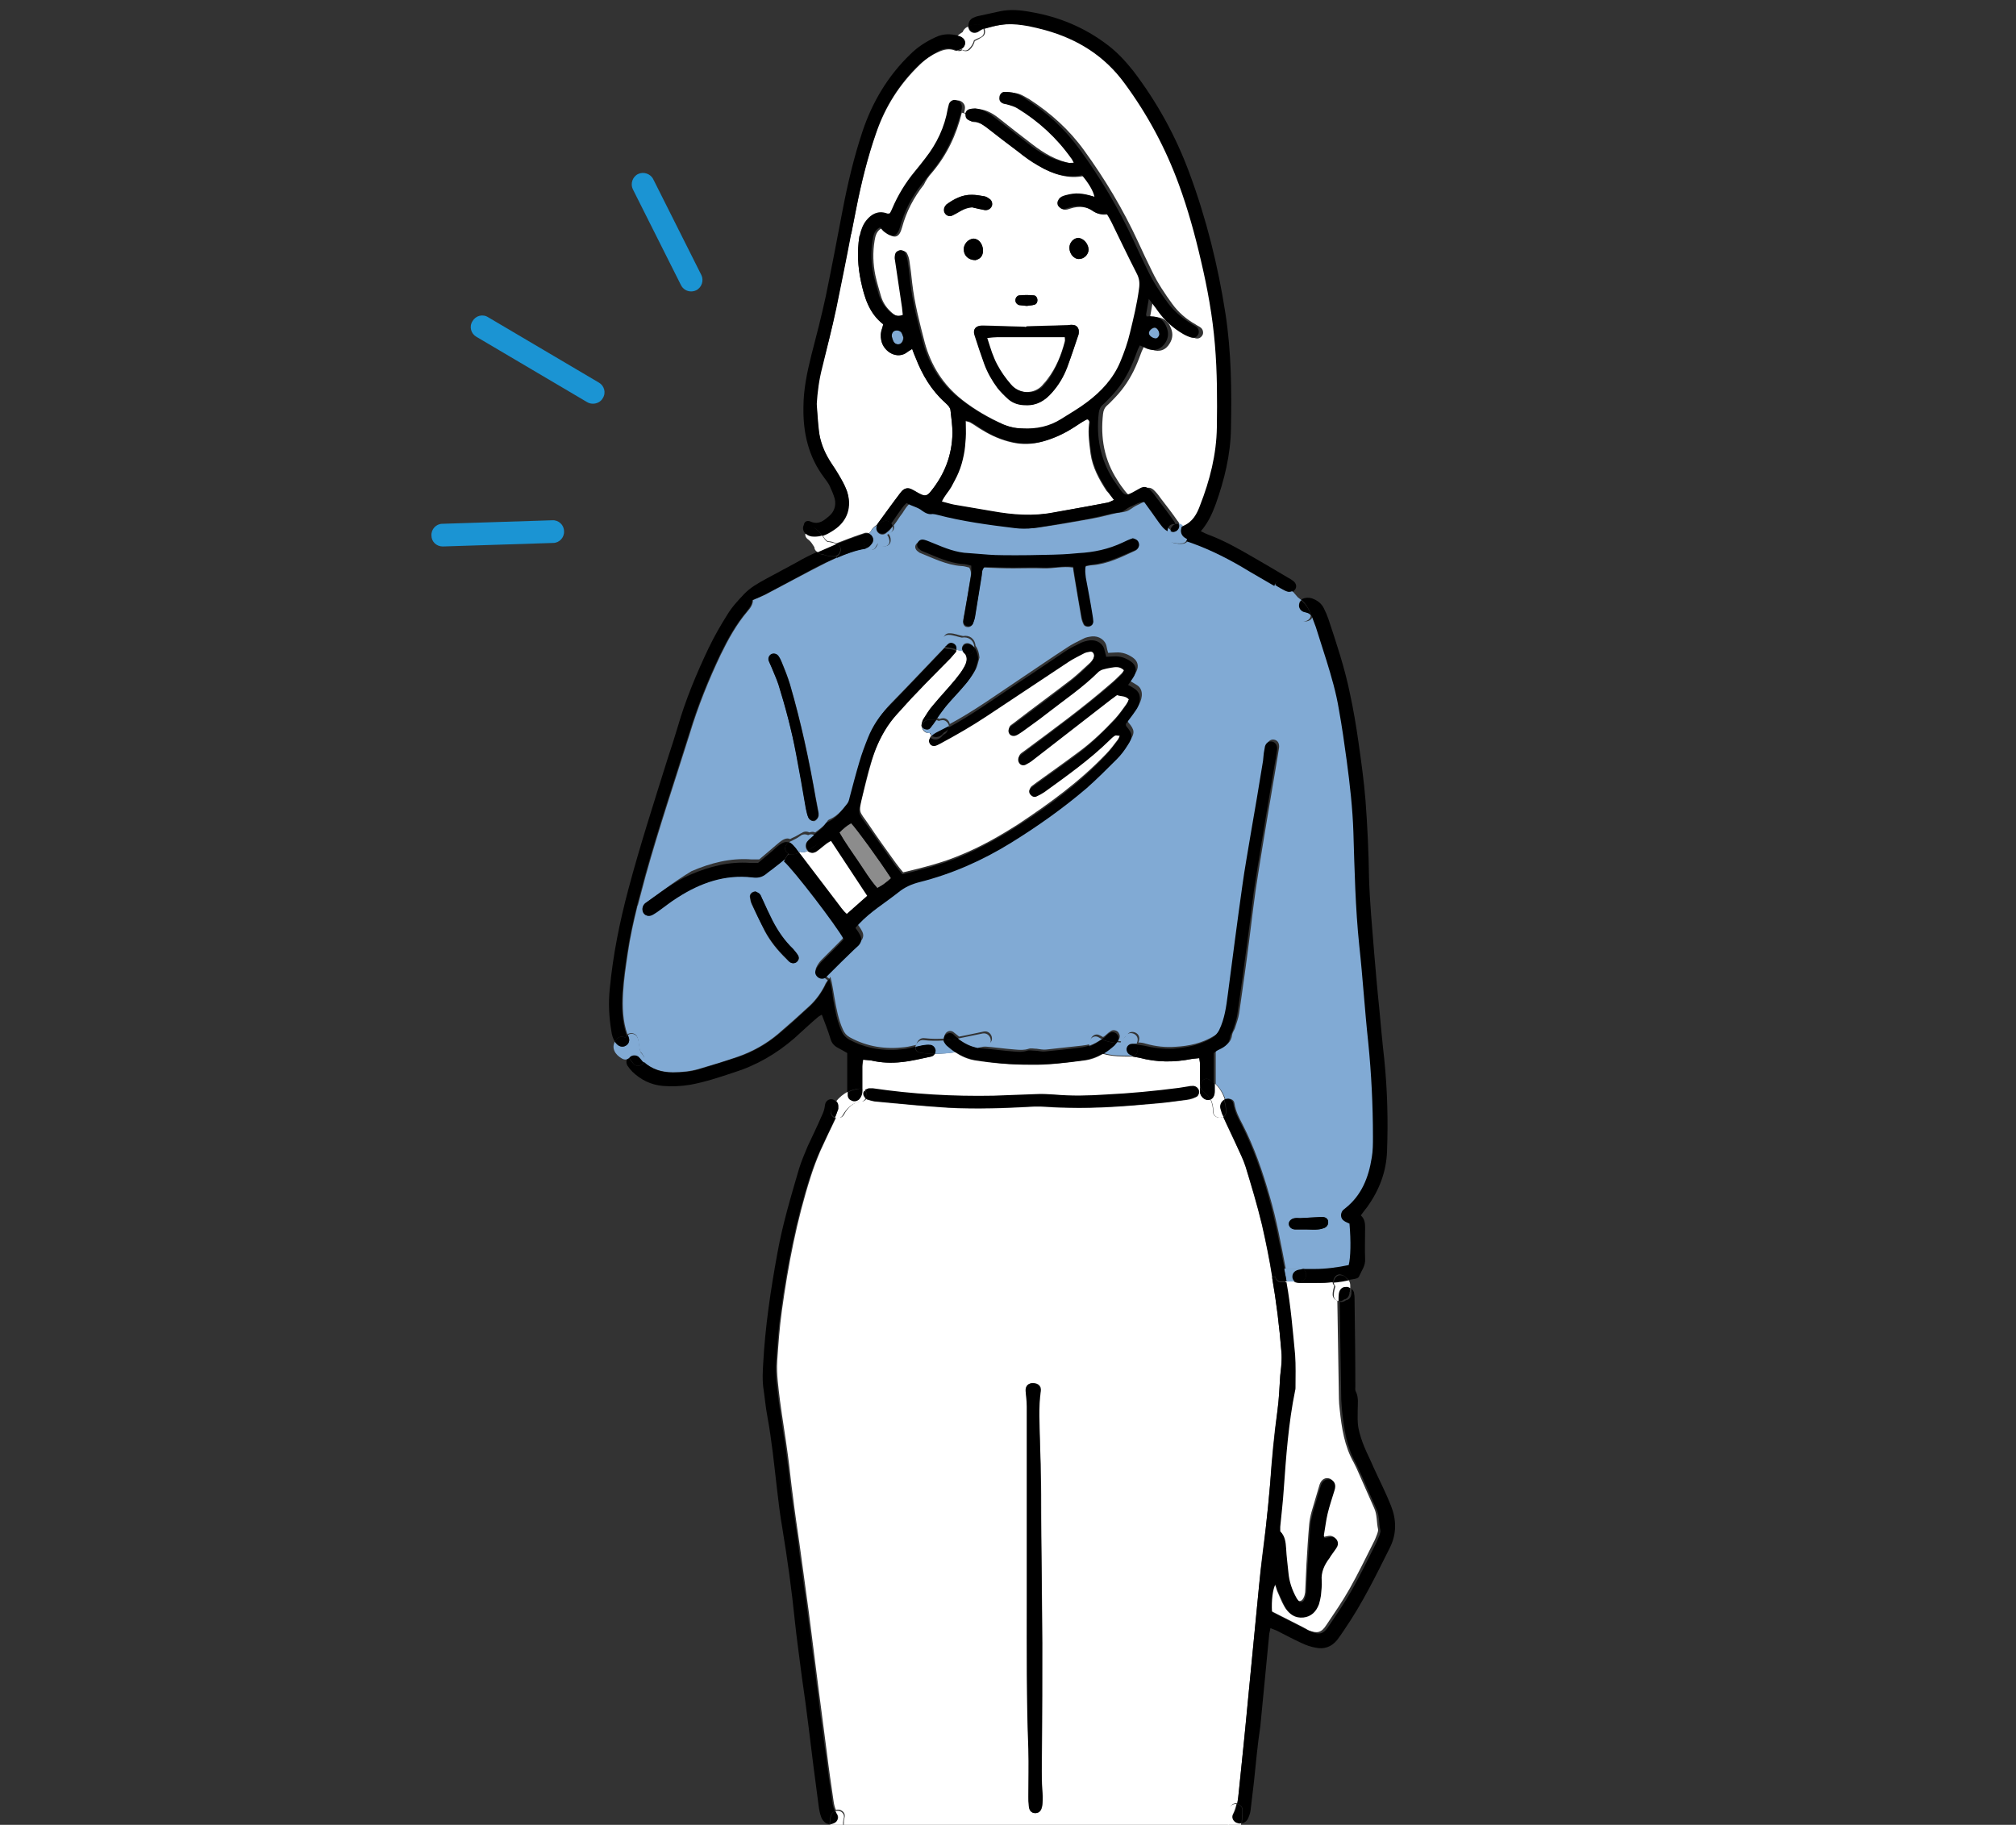 <?xml version="1.0" encoding="utf-8"?>
<!-- Generator: Adobe Illustrator 26.0.2, SVG Export Plug-In . SVG Version: 6.00 Build 0)  -->
<svg version="1.1" id="レイヤー_1" xmlns="http://www.w3.org/2000/svg" xmlns:xlink="http://www.w3.org/1999/xlink" x="0px"
	 y="0px" viewBox="0 0 515.4 466.5" style="enable-background:new 0 0 515.4 466.5;" xml:space="preserve">
<rect x="0" y="0" width="515.4" height="466.5" fill="#333333" stroke="none"/>
<style type="text/css">
	.st0{fill:#81AAD4;}
	.st1{fill:#8C8C8C;}
	.st2{fill:#FFFFFF;}
	.st3{fill:#1B94D3;}
</style>
<g>
	<path class="st0" d="M230.9,86.3c0,0.9-0.5,1.6-1.1,1.7c-0.7,0.1-1.1-0.2-1.4-0.8c-0.2-0.4-0.3-0.8-0.4-1.2
		c-0.1-0.7,0.2-1.3,0.7-1.5c0.7-0.3,1.6,0,1.9,0.7C230.8,85.7,230.9,86.1,230.9,86.3z"/>
	<path class="st0" d="M295.2,83.8c0.6,0,1.2,0.9,1.2,1.7c0,0.5-0.5,1.1-0.9,1.1c-0.8,0.1-1.8-0.7-1.8-1.4
		C293.7,84.6,294.6,83.8,295.2,83.8z"/>
	<path class="st1" d="M227.8,224.5c-0.6,0.5-1.1,0.9-1.7,1.4c-0.5,0.4-1.1,0.7-1.8,1.2c-1.9-2.2-3.4-4.7-5-7
		c-1.6-2.3-3.3-4.7-4.7-7.2c0.9-1,1.9-1.8,3-2.4C219,211.9,224.9,220,227.8,224.5z"/>
	<path class="st2" d="M213.7,78.9c1.3-6.3,2.6-12.7,3.8-19.1l2.3,0.4c0,0.1,0,0.2-0.1,0.3c-0.6,3.8-0.4,7.6,0.4,11.4
		c0.9,4.2,2.1,8.2,5.7,11c-0.1,0.4-0.2,0.8-0.3,1.1c-0.3,1-0.4,2-0.2,3c0.6,3,4.2,5.1,6.8,2.9c0.3-0.3,0.7-0.4,1.1-0.7
		c0.3,0.9,0.6,1.5,0.9,2.3c1.7,4.3,4,8.2,7.5,11.4c0.3,0.3,0.6,0.6,0.9,0.9c0.2,0.3,0.5,0.7,0.5,1.1c0.2,1.9,0.5,3.9,0.5,5.8
		c-0.1,5.6-2,10.6-5.6,15c-0.8,1-1.4,1.2-2.6,0.6c-0.8-0.4-1.5-0.9-2.2-1.2c-1-0.5-1.8-0.3-2.5,0.4c-0.2,0.2-0.3,0.4-0.5,0.6
		c-1.9,2.5-3.7,5.1-5.6,7.6c-0.1,0.1-0.2,0.3-0.2,0.4v0c-0.7,0.4-1.4,1-1.6,1.6c-0.2,0.2-0.3,0.4-0.5,0.6c-0.3-0.1-0.6-0.1-1-0.1
		c-0.4,0.1-0.8,0.3-1.2,0.4c-2.1,0.7-4.1,1.5-6.2,2.3c-0.5-0.2-1-0.4-1.6-0.5c-0.1,0-0.4,0-0.7-0.1c-0.2-0.2-0.5-0.4-0.7-0.7
		c-0.2-0.3-0.4-0.6-0.6-0.9c1-0.3,2-0.8,2.9-1.5c3.5-2.4,4.7-6.1,3.3-10c-0.5-1.4-1.3-2.7-2.1-4.1c-0.7-1.2-1.6-2.4-2.3-3.6
		c-1.4-2.3-2.3-4.7-2.7-7.4c-0.3-2.3-0.4-4.7-0.6-7.1c0.2-3.2,0.6-6.3,1.4-9.3C211.4,89,212.7,84,213.7,78.9z"/>
	<path class="st2" d="M226.7,54.7c-2.2-0.8-3.8,0.2-5.1,1.8c-0.9,1.1-1.5,2.4-1.7,3.9l-2.3-0.4c0.4-2.2,0.9-4.4,1.3-6.6
		c1.3-6.6,2.9-13.1,5.1-19.4c2.3-6.7,6-12.5,11.1-17.4c1.4-1.4,3-2.5,4.8-3.3c1.3-0.6,2.6-0.9,3.9-0.5c0.2,0.1,0.5,0.2,0.7,0.2
		c0.1,0,0.2,0,0.3,0c0.4,0.1,0.8,0.1,1.2-0.2c0.6,0.4,1.4,0.4,2-0.2c0.6-0.6,1-1.3,1.2-2.1c0.6-0.3,1.2-0.6,1.8-1
		c0.8-0.4,1-1.3,0.7-2.1c0.2-0.1,0.4-0.2,0.6-0.2c4.4-1.3,6.9-1.4,11.3-0.6c1.4,0.3,2.8,0.6,4.2,1c8.3,2.3,15.2,6.5,20.3,13.6
		c5.8,8,10.5,16.6,13.9,25.9c2.3,6.3,4,12.8,5.6,19.3c1.7,7.1,3,14.3,3.6,21.6c0.6,7,0.6,14.1,0.5,21.1c-0.1,7-1.7,13.6-4.3,20
		c-0.9,2.2-1.9,4.2-4.2,5.2c-0.1,0-0.1,0.1-0.2,0.1c-0.2,0.1-0.3,0.3-0.4,0.4c-0.1-0.1-0.1-0.1-0.2-0.2c-0.2-0.2-0.5-0.4-0.8-0.4
		c-0.1-0.4-0.3-0.8-0.6-1.1c-1.3-1.9-2.7-3.7-4.1-5.5c-0.5-0.7-1-1.4-1.6-2c-0.9-1-1.7-1.2-2.9-0.5c-0.6,0.3-1.1,0.7-1.8,1
		c-1.6,0.8-1.9,0.8-3-0.6c-0.7-0.9-1.3-1.7-1.9-2.7c-3.4-5.2-4.4-10.9-3.7-17c0.1-0.9,0.4-1.6,1.1-2.2c0.7-0.6,1.3-1.3,2-2
		c2.2-2.3,3.9-4.9,5.2-7.8c0.6-1.3,1.1-2.7,1.6-4c0.2-0.4,0.4-0.9,0.6-1.3c0.8,0.4,1.4,0.7,2,0.9c1.9,0.7,3.6,0.1,4.6-1.7
		c0.7-1.2,0.8-2.4,0.3-3.7c-0.8-2.2-2.5-3.2-5.2-2.9c-0.1-0.2-0.2-0.3-0.1-0.5c0.2-1.2,0.4-2.3,0.7-4c1,1.3,1.7,2.2,2.3,3.1
		c1.8,2.5,3.9,4.5,6.5,5.9c0.7,0.4,1.4,0.7,2.1,0.9c0.8,0.2,1.5-0.3,1.8-1c0.2-0.6,0-1.4-0.6-1.8c-0.4-0.3-0.9-0.5-1.3-0.8
		c-2.3-1.3-4.3-3-5.9-5.2c-1.9-2.6-3.7-5.3-5.1-8.2c-1.3-2.6-2.5-5.2-3.7-7.8c-3.8-8.2-8.4-15.9-13.7-23.2c-3.8-5.3-8.6-9.6-14-13.1
		c-0.9-0.5-1.8-1.1-2.7-1.4c-0.9-0.3-1.8-0.3-2.7-0.3c-0.7,0-1.2,0.7-1.2,1.4c0,0.7,0.3,1.2,0.8,1.5c0.4,0.2,0.8,0.2,1.2,0.3
		c0.9,0.3,1.8,0.6,2.6,1c5.4,3.3,10,7.5,13.7,12.7c0.2,0.3,0.4,0.7,0.7,1.2c-0.7,0-1.2,0.1-1.6,0c-3.9-0.7-7.1-2.6-10.2-5
		c-2.9-2.2-5.8-4.5-8.6-6.7c-1.4-1.1-3-2-4.8-2.2c-0.5-0.1-1,0-1.5,0.2c-0.5,0.2-0.9,0.6-1,1.1l-1.4-0.4c0,0,0,0,0-0.1
		c0.1-0.4,0.2-0.8,0.2-1.2c0-0.9-0.7-1.6-1.5-1.8c-0.8-0.1-1.5,0.3-1.8,1c-0.2,0.4-0.3,0.8-0.3,1.2c-0.8,4.7-2.8,8.9-5.7,12.6
		c-0.9,1.1-1.8,2.3-2.7,3.4c-2.4,2.9-4.4,6-5.8,9.5c-0.2,0.4-0.5,0.9-0.6,1.2c-0.3,0.1-0.4,0.1-0.4,0.1
		C227,54.8,226.8,54.8,226.7,54.7z"/>
	<path class="st0" d="M164.5,233.4c0.4,0.6,1.3,0.9,2,0.5c0.5-0.2,1-0.6,1.5-0.9c1.7-1.2,3.4-2.5,5.2-3.7c5.8-3.7,12-5.9,19-5.1
		c1.3,0.2,2.5-0.1,3.6-0.9c0.7-0.6,1.5-1.1,2.2-1.7c0.9-0.7,1.7-1.4,2.5-2c2.5,2.2,13.3,16.4,15.3,19.9c-0.4,0.5-0.9,1-1.3,1.4
		c-1.5,1.5-3,3-4.5,4.5c-0.5,0.5-1,1.2-1.3,1.9c-0.4,0.7,0,1.5,0.6,2c0.3,0.2,0.7,0.3,1,0.3l1.3,1c-0.3,0.5-0.6,0.8-0.7,1.2
		c-1,2-2.3,3.8-3.9,5.3c-2.7,2.5-5.4,4.9-8.2,7.3c-3,2.5-6.4,4.4-10.1,5.7c-3.4,1.2-6.8,2.2-10.2,3.2c-2.1,0.6-4.3,0.8-6.5,0.8
		c-2.9,0-5.4-0.8-7.5-2.7c0.2-0.5,0.3-1,0-1.5c-0.2-0.4-0.5-0.8-0.8-1.1c-0.4-1-0.3-2.3-0.7-3.5c-0.4-1.3-1.8-1.4-2.6-0.9
		c-1.2-3.4-1.3-7-1.1-10.6c0.2-3.4,0.7-6.7,1.2-10.1c0.6-4.1,1.5-8.2,2.5-12.2l1.3,0.3C164.2,232.5,164.2,233,164.5,233.4z
		 M203.8,245.8c0.5-0.5,0.5-1.1,0.2-1.6c-0.3-0.6-0.8-1.1-1.3-1.6c-2.2-2.1-4-4.6-5.3-7.3c-0.9-1.7-1.7-3.5-2.5-5.3
		c-0.2-0.5-0.3-1-0.7-1.4c-0.3-0.3-0.8-0.5-1.1-0.7c-0.9,0-1.5,0.7-1.4,1.4c0.1,0.7,0.2,1.3,0.5,1.9c1.1,2.3,2.2,4.6,3.3,6.8
		c1.4,2.6,3.2,4.9,5.4,7c0.3,0.3,0.6,0.6,0.9,0.9C202.5,246.4,203.3,246.3,203.8,245.8z"/>
	<path class="st0" d="M248.2,147.1c-0.5,3.3-1.1,6.7-1.7,10c-0.1,0.6-0.2,1.2-0.3,1.8c0,0.8,0.4,1.4,1.1,1.4
		c0.6,0.1,1.2-0.3,1.4-0.8c0.2-0.6,0.4-1.1,0.5-1.7c0.6-3.5,1.1-7,1.7-10.5c0.1-0.7,0-1.5,0.7-2.2c2.5,0.1,5,0.2,7.5,0.2
		c2.5,0,5.1-0.1,7.6,0c2.5,0.1,5-0.6,7.6-0.2c0.1,0.9,0.3,1.8,0.4,2.6c0.6,3.3,1.1,6.7,1.7,10c0.1,0.7,0.3,1.3,0.6,1.9
		c0.2,0.5,0.9,0.7,1.5,0.6c0.6-0.2,0.9-0.6,0.9-1.1c0-0.6-0.1-1.2-0.2-1.7c-0.6-3.2-1.2-6.3-1.7-9.5c-0.2-1-0.4-2,0-3.1
		c0.6-0.1,1.1-0.3,1.7-0.3c4-0.3,7.5-2.1,11-3.7c0.8-0.4,1.1-1.2,0.8-1.9c-0.3-0.7-1-1.1-1.9-0.8c-0.9,0.3-1.7,0.7-2.6,1.1
		c-3.6,1.7-7.3,2.5-11.3,2.7c-0.8,0-1.5,0.1-2.3,0.2c-3.2,0.3-17.4,0.4-20.6,0.2c-1.7-0.1-3.4-0.3-5.1-0.4c-3.2-0.2-6.1-1.4-9-2.5
		c-0.8-0.3-1.6-0.7-2.4-0.9c-0.7-0.2-1.4,0.2-1.7,0.8c-0.3,0.6,0,1.3,0.6,1.7c0.1,0.1,0.3,0.2,0.4,0.3c3.5,1.4,6.8,3.1,10.6,3.4
		c0.7,0,1.3,0.2,2.1,0.4C248.2,145.8,248.3,146.5,248.2,147.1z M165.1,230.8c-0.2,0.1-0.4,0.3-0.5,0.5c-0.2,0.2-0.3,0.4-0.3,0.7
		l-1.3-0.3c0.7-2.6,1.4-5.2,2.1-7.9c3.4-12.2,7.5-24.3,11.3-36.4c2.1-6.9,4.8-13.6,7.9-20.1c1.9-3.9,4-7.7,6.8-11
		c0.8-0.9,1.4-1.8,1.4-2.9c1.2-0.5,2.2-0.9,3.2-1.4c2.7-1.4,5.4-2.9,8.1-4.3c2.5-1.3,5.1-2.7,7.7-4c0.9-0.4,1.7-0.8,2.6-1.2
		c2.3-1,4.7-1.9,7.2-2.3c0.1,0,0.2,0,0.3-0.1c0.7,0.7,1.9,0.7,2.5-0.4c0.1-0.3,0.3-0.6,0.5-0.8c0.8,1.2,3.2,1,3.1-0.9
		c0-0.6-0.2-1.1-0.6-1.6c0.2-0.1,0.4-0.2,0.6-0.3c0.8-0.4,1-1.1,0.8-1.8c0.8-1,1.4-2.1,2.2-3.1c0.6-0.9,1.1-1.9,2.2-2.7
		c1.3,0.8,2.8,1.1,4,2c0.7,0.6,1.6,1,2.6,0.8c0.4-0.1,0.8,0.1,1.2,0.2c6.5,1.7,13.1,2.5,19.8,3.4c1.6,0.2,3.2,0.2,4.8,0
		c4.8-0.7,9.5-1.5,14.3-2.4c1.9-0.3,3.8-0.9,5.7-1.3c0.9-0.2,1.8-0.2,2.7-0.5c0.9-0.3,1.6-1,2.4-1.4c1-0.4,1.9-1.2,3.2-1.1
		c0.7,0.9,1.4,1.9,2.1,2.9c0.8,1.1,1.6,2.2,2.4,3.3c0.4,0.5,0.9,0.9,1.5,1.3c-0.4,0.2-0.6,0.5-0.8,1c-0.2,0.9,0.3,1.8,1.2,2.1
		c0.9,0.2,1.7,0.3,2.5,0.2c0.6-0.1,1.1-0.5,1.4-1c0.3,0.2,0.7,0.3,1,0.4c5.4,1.9,10.4,4.5,15.3,7.5c2,1.2,4.1,2.4,6.2,3.6
		c0,0.1,0,0.1,0,0.2v0.8c0,0.9,0.8,1.7,1.7,1.7c0,0,0,0,0,0c0,0,0,0,0,0.1c0,0,0,0.1,0,0.1c0,0.2,0.1,0.4,0.2,0.6c0,0,0,0,0,0.1
		c0,0,0,0,0,0c0,0,0,0,0,0c0.3,0.6,0.8,1.1,1.4,1.6c1,1.2,1.9,2.6,3,3.7c1,1,2.9,0.2,2.9-1.1c0.2,0.2,0.3,0.4,0.4,0.7
		c0.3,0.8,0.6,1.6,0.9,2.4c0.9,2.8,1.8,5.7,2.7,8.5c1.3,4.1,2.4,8.3,3.2,12.6c0.7,4.3,1.4,8.7,2,13.1c0.8,6,1.5,12.1,1.7,18.2
		c0.3,9.7,0.5,19.3,1.5,29c0.8,8.3,1.4,16.6,2.3,24.8c0.9,8,1.2,16.1,1.2,24.1c0,1.8,0,3.6-0.3,5.3c-0.8,5.1-2.6,9.6-6.8,13
		c-0.2,0.2-0.4,0.3-0.6,0.5c-0.7,0.8-0.6,2,0.3,2.7c0.5,0.3,1,0.5,1.4,0.7c0.4,4.5,0.3,8.7-0.2,10.6c-2.9,0.7-5.8,1.1-8.8,1
		c-1,0-2,0-2.9,0c-0.2-0.1-0.5-0.2-0.8-0.2h-4.1c-1.2-6.2-2.3-12.4-4.1-18.5c-1.8-6.3-3.9-12.4-6.9-18.3c-0.9-1.7-1.8-3.4-2.1-5.4
		c-0.1-1.1-1.4-1.5-2.3-1c-0.5-1.5-1.3-2.9-2.5-4c0-2.8,0-5.5,0-8.4c0.4-0.3,0.9-0.6,1.4-0.9c1.5-0.6,2.6-1.5,2.8-3.3
		c0.1-0.6,0.5-1.1,0.7-1.6c0.4-1.3,0.9-2.6,1.1-3.9c0.9-6.3,1.8-12.6,2.6-18.9c0.7-5.5,1.3-10.9,2.2-16.4c1.5-9.5,3.1-18.9,4.7-28.3
		c0.2-1.4,0.5-2.8,0.7-4.3c0.1-1-0.3-1.8-1.2-2c-0.8-0.2-1.6,0.3-1.9,1.2c-0.2,0.5-0.3,1.1-0.3,1.7c-0.1,0.7-0.1,1.4-0.2,2
		c-1.1,6.4-2.2,12.7-3.2,19c-0.7,4.3-1.5,8.7-2.1,13c-1.3,9.2-2.4,18.5-3.7,27.7c-0.4,3.1-0.8,6.2-2.2,9.1c-0.4,0.9-0.9,1.5-1.8,2
		c-3.1,1.9-6.4,2.6-9.9,2.8c-2.6,0.2-5.1-0.1-7.6-0.8c-0.6-0.2-1.3-0.3-1.9-0.3c0.1-0.2,0.2-0.4,0.2-0.6c0.5-2-2.4-2.9-3.1-1.2
		c0,0,0,0,0,0c-0.2,0.1-0.3,0.3-0.5,0.4c-0.3,0.3-0.6,0.7-0.7,1.1c-0.4,0-0.7,0-1.1-0.1c0.1-0.2,0.2-0.3,0.3-0.5
		c0.3-0.6,0.2-1.1-0.2-1.7c-0.4-0.5-1.2-0.7-1.8-0.4c-0.5,0.3-1,0.7-1.4,1.1c-0.2,0.2-0.5,0.4-0.7,0.5c-0.3-0.1-0.5-0.3-0.8-0.4
		c-1.5-0.9-2.9,0.9-2.3,2.1c-0.7,0.3-1.5,0.4-2.3,0.5c-3,0.3-6.1,0.7-9.1,1c-0.8,0.1-1.7-0.1-2.5-0.2c-0.7,0-1.4-0.2-2,0
		c-1.2,0.4-2.3,0.3-3.5,0.2c-2.7-0.2-5.4-0.6-8.1-0.8c-0.4,0-0.7-0.1-1.1-0.2c0.7-0.1,1.4-0.3,2.1-0.4c2.1-0.4,1.2-3.6-0.9-3.2
		c-2,0.4-4.1,0.9-6.3,1.3c-0.5-0.4-1-0.8-1.5-1.2c-0.6-0.4-1.4-0.3-1.9,0.3c-0.3,0.4-0.5,0.9-0.4,1.4c-1.7,0.1-3.3,0.1-5-0.1
		c-1.2-0.2-2,0.8-2.1,1.7c-1,0.2-2,0.5-3,0.6c-4.9,0.6-9.6-0.1-14-2.5c-0.9-0.5-1.4-1.1-1.8-2c-1.2-2.6-1.7-5.5-2.2-8.3
		c-0.3-1.6-0.5-3.3-1-5.2c-0.1,0.2-0.2,0.3-0.3,0.5l-1.3-1c0.3,0,0.6-0.1,0.9-0.3c0.3-0.2,0.6-0.6,0.9-0.9c2.1-2,4.1-4,6.2-6.1
		c0.4-0.4,0.9-0.8,1.3-1.2c0.8-0.9,0.9-1.8,0.3-2.8c-0.3-0.6-0.7-1.1-1.1-1.7c0.3-0.4,0.6-0.7,0.9-1c3-3.2,6.7-5.4,10.1-8.1
		c1.6-1.3,3.4-2.1,5.4-2.6c8.3-2.1,16-5.5,23.3-10c6.8-4.2,13.3-8.8,19.4-14c2.7-2.3,5.2-4.8,7.7-7.4c1.1-1.1,2-2.3,2.8-3.6
		c1.4-2.2,1.3-2.9-0.4-4.9c-0.1-0.1-0.1-0.3-0.1-0.5c0.8-1.1,1.7-2.3,2.5-3.4c0.6-0.8,1-1.8,1.1-2.8c0.1-1.2-0.3-2.2-1.3-2.8
		c-0.5-0.3-1.1-0.7-1.7-1c0.6-0.9,1.2-1.6,1.6-2.4c0.7-1.4,0.4-2.7-0.9-3.6c-1.3-0.9-2.7-1.4-4.3-1.3c-0.7,0-1.3,0.1-2,0.1
		c-0.2-0.6-0.3-1.1-0.4-1.6c-0.3-1.7-2-2.8-3.8-2.6c-0.7,0.1-1.5,0.2-2.2,0.6c-1.4,0.7-2.9,1.4-4.2,2.3c-4,2.6-7.9,5.3-11.8,7.9
		c-6,4-11.8,8.2-18.1,11.6c-0.1-0.8-0.8-1.5-1.7-1.5c-0.3,0-0.6,0.1-0.9,0.2c-0.2-0.1-0.4-0.2-0.6-0.2c0.8-1.1,1.6-2.3,2.5-3.4
		c1.5-1.8,3.2-3.5,4.7-5.3c1-1.2,1.9-2.4,2.6-3.7c0.5-0.9,0.7-2.1,1-3.1c-0.1-1.2-0.4-2.2-1-3c-0.2-1.9-1.6-2.8-3.2-2.5
		c-1.1-0.2-2.2-0.7-3.4-0.7c-1.8-0.1-2.1,2.3-0.8,3.1c-0.1,0.1-0.3,0.3-0.4,0.4c-4.6,4.8-9.2,9.7-13.9,14.5c-2.3,2.4-4,5-5.3,8
		c-0.8,2-1.6,4.1-2.2,6.2c-0.9,3-1.6,6.1-2.5,9.1c-0.2,0.6-0.3,1.2-0.6,1.6c-1.4,1.8-2.8,3.7-4.9,4.6c-0.2,0.1-0.5,0.2-0.6,0.4
		c-0.8,1.3-2,2.1-3.2,3c-0.4-0.2-0.9-0.2-1.5,0c0,0,0,0,0,0c-0.6-0.3-1.4-0.3-2,0.2c0,0,0,0,0,0c0,0,0,0-0.1,0
		c-0.2,0.1-0.3,0.2-0.5,0.3c-0.4,0.2-0.8,0.5-1.3,0.7c-0.4,0.2-0.7,0.3-1,0.5c-0.9-0.4-1.8,0-3.2,1.2c-1.6,1.4-3.2,2.7-4.7,4
		c-0.8,0-1.4,0-2,0c-5.4-0.4-10.4,0.9-15.3,3C172.3,225.4,168.8,228.2,165.1,230.8z M338.6,313.9c0.8-0.3,1.1-1.1,0.9-1.9
		c-0.2-0.6-0.7-0.9-1.6-0.9c-1.8,0.1-3.7,0.2-5.5,0.3c-0.4,0-0.8,0-1.3,0c-1,0.1-1.7,0.9-1.6,1.6c0.1,0.7,0.7,1.2,1.6,1.3
		c1,0,2,0,3,0c0,0,0,0,0,0c0.9,0,1.9,0.1,2.8,0C337.5,314.2,338,314.1,338.6,313.9z M209.3,208.5c0-0.1,0-0.2,0-0.6
		c-0.2-1-0.4-2.4-0.7-3.7c-1.7-9.8-3.8-19.6-6.6-29.2c-0.6-2-1.4-4-2.2-5.9c-0.2-0.5-0.4-0.9-0.7-1.3c-0.4-0.6-1.2-0.8-1.8-0.5
		c-0.6,0.3-1,1-0.7,1.7c0.2,0.6,0.5,1.1,0.7,1.6c0.6,1.5,1.3,2.9,1.8,4.5c1.8,5.8,3.3,11.7,4.5,17.7c0.9,4.7,1.7,9.3,2.5,14
		c0.1,0.7,0.3,1.5,0.6,2.2c0.3,0.7,1,1,1.6,0.9C208.8,209.6,209.2,209.1,209.3,208.5z"/>
	<path class="st2" d="M214.2,230.9c-3.3-4.3-6.6-8.7-9.9-13c0.1,0,0.1-0.1,0.2-0.2c0.2,0.1,0.5,0.2,0.7,0.2c0.5,0,0.9-0.2,1.4-0.4
		c0.6,0.6,1.5,0.7,2.3,0.1c0.8-0.6,1.6-1.3,2.4-1.9c0.4-0.3,0.8-0.5,1.3-0.8c3.2,4.8,6.2,9.4,9.3,14.1c-1.8,1.6-3.5,3.1-5.3,4.7
		C215.5,232.8,214.9,231.8,214.2,230.9z"/>
	<path class="st2" d="M220.5,278.4c0-1.9,0-3.8,0-5.7c0-0.6,0.1-1.1,0.2-1.8c0.8,0.1,1.5,0.1,2.1,0.2c2.6,0.6,5.2,0.7,7.8,0.4
		c2.5-0.3,5-0.9,7.5-1.4c0.4-0.1,0.8-0.4,0.9-0.7c1.7,0,3.5-0.2,5.2-0.4c1.5,1,3.2,1.8,5.2,2.1c4.5,0.7,9.1,1.1,14.1,1.1
		c4.3,0.1,9-0.5,13.7-1.1c1.7-0.2,3.3-0.8,4.8-1.7c2.3,0.7,4.8,0.7,7.2,0.7c0.2,0,0.3,0,0.4,0c0.6,0.1,1.1,0.2,1.7,0.3
		c4.4,1.2,8.9,1.2,13.4,0.3c0.6-0.1,1.1-0.1,1.9-0.2c0.1,0.7,0.2,1.2,0.2,1.8c0,1.8,0,3.6,0,5.3c0,0.2,0,0.3,0,0.5c0,0.3,0,0.6,0,1
		l-0.3,0c0-0.1,0-0.1,0-0.2c-0.2-0.6-0.7-1-1.3-1.1c-0.4-0.1-0.8,0-1.3,0.1c-0.8,0.1-1.7,0.3-2.5,0.4c-6.2,0.8-12.5,1.4-18.7,1.7
		c-4.4,0.2-8.8,0.3-13.2,0c-1.6-0.1-3.2-0.2-4.8-0.1c-3.6,0.1-7.1,0.4-10.7,0.4c-10.4,0.2-20.6-0.4-30.9-1.9c-0.3-0.1-0.7-0.1-1,0
		c-0.4,0-0.8,0.3-1,0.6C221,278.6,220.7,278.5,220.5,278.4z"/>
	<path class="st2" d="M221.7,281.1c0.6,0.2,1.3,0.4,2,0.5c6.2,0.6,12.5,1.2,18.7,1.6c7.4,0.4,14.7,0.1,22.1-0.3c0.5,0,1,0,1.5,0
		c2.3,0.1,4.6,0.3,6.9,0.3c7.6,0.2,15.2-0.4,22.8-1.1c2.5-0.2,5.1-0.6,7.6-0.9c0.8-0.1,1.7-0.3,2.4-0.7c0.6-0.2,0.9-0.9,0.8-1.5
		l0.3,0c0,0.1,0,0.2,0,0.3c0.2,1.1,1.2,1.9,2.1,1.8c0.2,0,0.3,0,0.5-0.1c0.5,0.9,0.7,2,0.7,3.1c0,1.5,1.7,2,2.6,1.4
		c1.1,2.5,2.3,4.9,3.4,7.3c0.8,1.8,1.7,3.5,2.3,5.4c1.5,4.9,3,9.9,4.2,14.9c1,4.4,1.9,8.8,2.6,13.2c1.1,6.4,1.9,12.8,2.4,19.2
		c0.1,1,0,2,0,3c-0.1,1-0.2,2-0.3,3c-0.2,3-0.3,5.9-0.7,8.9c-0.9,6.3-1.5,12.6-1.9,19c-0.3,3.7-0.7,7.4-1.1,11.1
		c-0.6,4.9-1.3,9.8-1.7,14.6c-0.9,8.9-1.7,17.9-2.6,26.8c-0.8,8.7-1.7,17.4-2.6,26.1c-0.1,1-0.2,2-0.4,3c-0.9-0.1-1.9,0.4-1.9,1.6
		c-0.1,3.2-0.6,6.3-0.8,9.4c-16.2,2.7-32.3-1-48.5-1.9c-16.1-0.9-32,2.3-48,1.7c-0.8-2.3-1.8-4.9-1.2-7.1c0.4-1.5-1.1-2.4-2.2-2
		c-0.3-0.7-0.5-1.5-0.6-2.3c-0.6-4.1-1.2-8.2-1.7-12.3c-0.7-5.6-1.5-11.3-2.2-16.9c-0.8-6.3-1.6-12.6-2.4-18.9
		c-0.8-5.9-1.6-11.8-2.4-17.6c-0.6-4.1-1.2-8.2-1.7-12.3c-0.5-3.5-0.8-7.1-1.3-10.6c-0.6-4.6-1.4-9.2-2-13.8
		c-0.4-3.4-0.9-6.7-0.7-10.1c0.3-4.3,0.6-8.6,1.2-12.9c1.6-11.6,3.8-23.1,7.4-34.3c0.7-2.2,1.5-4.3,2.4-6.4c1.3-2.9,2.7-5.8,4.1-8.7
		c0.7,0.3,1.5,0.2,2-0.7c0.8-1.6,2.5-3.3,4.4-3.3c0.7,0,1.1-0.4,1.4-0.8C221.4,281,221.6,281.1,221.7,281.1z M266.5,461.5
		c0.1-0.8,0.1-1.7,0.1-2.5c-0.4-4.1-0.2-8.1-0.2-12.2c0.1-8.9,0.1-17.8,0.1-26.7c-0.1-10.7-0.2-21.4-0.3-32c0-4,0-8-0.1-11.9
		c0-2.6-0.2-5.3-0.2-7.9c-0.1-4.2-0.4-8.5,0.2-12.7c0.2-1.2-0.6-2-1.8-2c-1.3-0.1-2.1,0.8-2,2c0.1,1.3,0.3,2.7,0.3,4
		c0,10.9,0,21.9,0,32.8c0,5.6,0,11.2,0,16.8c0,12.6-0.1,25.2,0.4,37.9c0.1,4.1,0,8.1,0,12.2c0,0.8,0,1.5,0.1,2.3
		c0.1,1.3,0.6,1.9,1.6,1.9C265.7,463.5,266.3,462.9,266.5,461.5z"/>
	<path class="st2" d="M332.4,415.6c-2.5-1.3-5-2.5-7.5-3.8c-0.1-2.9,0.3-6,0.9-7.1c0.3,0.7,0.5,1.3,0.7,2c0.6,1.3,1.1,2.7,1.8,3.9
		c1,1.8,2.5,2.7,4.6,2.6c2.1-0.2,3.4-1.5,4-3.4c0.3-0.7,0.4-1.5,0.5-2.2c0.1-1.3,0.4-2.6,0.2-3.8c-0.2-2.3,0.7-4.1,2-5.8
		c0.4-0.6,0.9-1.2,1.3-1.9c0.2-0.3,0.5-0.7,0.7-1.1c0.5-1.1-0.3-2.3-1.5-2.4c-0.6,0-1.1,0.2-1.8,0.3c0-0.4-0.1-0.7-0.1-1
		c0.3-1.8,0.5-3.5,0.9-5.2c0.5-2.1,1.2-4.1,1.8-6.1c0.4-1.3,0-2.2-0.9-2.6c-1.1-0.4-2.1,0.1-2.6,1.4c-0.1,0.3-0.2,0.7-0.3,1
		c-0.6,2-1.2,4.1-1.8,6.1c-0.3,1.1-0.5,2.1-0.6,3.2c-0.3,3.4-0.5,6.8-0.7,10.1c-0.1,2.2-0.2,4.4-0.3,6.6c0,0.9-0.2,1.9-0.8,2.6
		c-0.3,0.3-0.8,0.4-1.1,0.1c-0.3-0.3-0.6-0.6-0.7-1c-1.1-2-1.7-4.1-2-6.3c-0.2-2.1-0.4-4.2-0.6-6.3c-0.1-1.6-0.3-3.2-1.5-4.3
		c0-0.5,0-0.8,0-1.2c0.3-3.2,0.7-6.4,0.9-9.6c0.6-8.5,1.3-16.9,2.9-25.2c0.1-0.2,0.1-0.5,0.1-0.8c0-2.8,0.1-5.6-0.1-8.4
		c-0.5-6.2-1-12.4-2.2-18.5h2c0.4,0.3,0.9,0.5,1.5,0.5c1.4,0,2.9,0,4.3,0c1.4,0,2.9-0.1,4.3-0.2c0,0.4,0.2,0.6,0.4,0.9
		c-0.2,0.7-0.4,1.5-0.4,2.2c0,0.9,0.6,1.4,1.2,1.6c0,0.1,0,0.2,0,0.3c0.1,8.2,0.3,16.5,0.4,24.7c0,0.9,0.1,1.9,0.2,2.8
		c0.5,4.7,1.2,9.4,3.6,13.6c0.5,1,1,2,1.4,3c1.3,2.9,2.5,5.7,3.8,8.6c0.8,1.7,0.6,3.6,1,5.4c0.1,0.4-0.1,0.8-0.2,1.2
		c-0.3,0.7-0.5,1.4-0.9,2.1c-2,4-4,8.1-6.2,12c-1.8,3.2-3.9,6.2-5.9,9.2c-1.3,2-2.3,2.2-4.5,1.4C334.1,416.5,333.2,416,332.4,415.6z
		"/>
	<path class="st2" d="M235.7,185.9c0.1,0.8,0.8,1.5,1.7,1.5h0.3c0,0.1,0,0.1,0.1,0.2c0.1,0.2,0.2,0.3,0.3,0.5c0,0-0.1,0.1-0.1,0.1
		c-0.4,0.4-0.4,0.9-0.1,1.4c0.3,0.5,0.8,0.7,1.3,0.6c0.5-0.1,1-0.3,1.4-0.6c4.1-2.2,8.2-4.5,12-7.1c6.9-4.6,13.8-9.2,20.8-13.8
		c1.2-0.8,2.5-1.5,3.8-2.1c0.5-0.3,1.1-0.4,1.7-0.5c0.6-0.1,1.1,0.4,1,1.1c-0.1,0.9-0.6,1.6-1.2,2.2c-1.5,1.4-3.1,2.9-4.7,4.2
		c-4.8,3.7-9.6,7.2-14.4,10.9c-0.4,0.3-0.8,0.6-1.2,0.9c-0.5,0.4-0.5,1.1-0.2,1.6c0.3,0.6,1.1,0.8,1.8,0.5c0.5-0.3,1-0.6,1.5-0.9
		c2.1-1.5,4.1-3,6.1-4.5c4.5-3.6,9.4-6.7,13.5-10.9c0.2-0.2,0.5-0.4,0.9-0.5c0.7-0.2,1.5-0.4,2.2-0.5c1.2-0.2,2.4-0.4,3.4,0.7
		c-0.3,0.4-0.5,0.9-0.8,1.2c-1,1-1.9,1.9-3,2.8c-6.9,6-14.3,11.4-21.7,16.9c-0.4,0.3-0.9,0.6-1.2,0.9c-0.5,0.5-0.5,1.3-0.1,1.9
		c0.3,0.4,1,0.7,1.6,0.4c0.7-0.3,1.3-0.7,1.9-1.2c6.7-5.2,13.4-10.4,20.1-15.6c0.5-0.4,0.9-0.7,1.4-1c1,0.3,2.1,0.1,3,1.1
		c-0.2,0.5-0.4,1.1-0.7,1.5c-1,1.4-2,2.8-3.1,4c-2.8,3-5.8,5.9-9.2,8.4c-3.6,2.7-7.3,5.3-10.9,7.9c-0.4,0.3-0.8,0.6-1.2,0.9
		c-0.5,0.5-0.5,1.1-0.1,1.6c0.4,0.5,1,0.8,1.6,0.5c0.7-0.3,1.4-0.7,2-1.1c5.8-4.1,11.6-8.3,16.7-13.3c0.4-0.4,0.8-0.9,1.3-1.1
		c0.3-0.2,0.8,0,1.3,0c-0.3,0.6-0.4,1-0.6,1.3c-1,1.3-2,2.7-3.2,3.9c-6.7,7-14.4,12.6-22.4,17.9c-4.7,3-9.6,5.8-14.8,7.9
		c-4.7,2-9.6,3.2-14.6,4.4c-0.7-0.8-1.3-1.6-1.9-2.4c-2.3-3.2-4.7-6.5-6.9-9.8c-2.5-3.7-2.7-2.7-1.5-7.7c1-4,1.9-7.9,3.3-11.7
		c1.4-3.5,3.2-6.7,5.8-9.5c1.6-1.7,3.2-3.5,4.8-5.2c2.9-3,5.8-5.9,8.7-8.9c0.5-0.5,0.9-1,1.3-1.5c0.1-0.1,0.2-0.3,0.2-0.4
		c0.1,0,0.1,0,0.2,0.1c0.3,0.2,0.6,0.3,0.9,0.3h0.3c0.1,0.2,0.3,0.4,0.6,0.5c0.9,1.2,0.5,2.5-0.2,3.7c-0.6,1.1-1.4,2.1-2.2,3.1
		c-1.9,2.3-3.9,4.4-5.8,6.7c-0.9,1-1.6,2.2-2.3,3.3c-0.3,0.4-0.4,0.9-0.5,1.4C235.6,185.5,235.6,185.7,235.7,185.9z"/>
	<path class="st2" d="M284.8,127.8c-0.6,0.3-1.1,0.6-1.7,0.7c-4.6,0.9-9.3,1.7-14,2.6c-5.2,1-10.3,0.6-15.4-0.3
		c-3.3-0.6-6.7-1.1-10-1.7c-1-0.2-1.9-0.5-3.1-0.8c0.7-1.5,1.7-2.5,2.4-3.7c0.7-1.3,1.4-2.5,1.9-3.8c0.6-1.4,1-2.9,1.3-4.4
		c0.3-1.4,0.4-2.8,0.5-4.3c0.1-1.4,0-2.9,0-4.5c0.5,0.2,0.9,0.2,1.3,0.4c1.1,0.6,2.1,1.4,3.2,2c2.3,1.4,4.8,2.5,7.5,3.1
		c2.6,0.6,5.2,0.5,7.8-0.2c2.9-0.8,5.6-2,8.1-3.7c1.1-0.7,2.2-1.5,3.3-2c0.7,0.3,0.6,0.8,0.5,1.2c-0.3,2.6,0.1,5.1,0.4,7.6
		c0.5,3.5,2.2,6.6,4.1,9.5C283.6,126.2,284.1,126.9,284.8,127.8z"/>
	<path class="st2" d="M272.2,86.1c0,0.5,0.1,0.9,0,1.2c-0.9,3.5-2.2,6.7-4.4,9.6c-0.3,0.4-0.6,0.8-1,1.2c-2.2,2.9-6.4,2.7-8.6,0.1
		c-1.4-1.6-2.6-3.3-3.6-5.2c-0.5-1-0.9-2-1.3-3c-0.4-1.1-0.7-2.2-1.2-3.7c1.1-0.1,1.8-0.2,2.6-0.2C260.6,86.1,266.3,86.1,272.2,86.1
		z"/>
	<path class="st2" d="M238.3,44.1c3.8-4.5,6.2-9.6,7.6-15.3l1.4,0.4c0,0.1,0,0.2,0,0.2c0,0.7,0.2,1.2,0.8,1.5
		c0.3,0.2,0.6,0.3,0.9,0.3c1.4,0,2.6,0.8,3.7,1.6c2.7,2.1,5.3,4.2,8.1,6.2c1.7,1.3,3.4,2.5,5.2,3.6c3.4,2,7.1,3.2,11.1,2.4
		c1.8,2,3,4,3.2,5.5c-3.2-1-4.8-1.1-7.4-0.4c-0.7,0.2-1.3,0.4-1.7,1c-0.4,0.5-0.5,1.1-0.2,1.7c0.3,0.6,0.8,0.9,1.5,0.8
		c0.4,0,0.8-0.2,1.2-0.3c2.2-0.7,4.2-0.5,6.1,0.8c1.1,0.8,2.3,0.9,3.6,0.7c0.5,0.9,0.9,1.6,1.3,2.3c2.1,4.3,4.2,8.7,6.4,13
		c0.7,1.3,0.8,2.5,0.6,3.9c-0.6,3.8-1.5,7.5-2.3,11.2c-0.6,2.6-1.5,5-2.5,7.5c-1.8,4.3-4.9,7.5-8.5,10.3c-2.1,1.6-4.4,2.9-6.6,4.3
		c-3,1.9-6.4,2.6-9.9,2.4c-1.9-0.1-3.7-0.5-5.4-1.2c-3.7-1.7-7.2-3.7-10.4-6.2c-5-3.9-8.1-8.9-9.7-14.8c-1.3-5-2.6-10-3.2-15.2
		c-0.2-1.9-0.4-3.7-0.7-5.6c-0.1-0.7-0.3-1.3-0.6-1.9c-0.2-0.5-1-0.8-1.5-0.6c-0.6,0.2-1.1,0.6-1.1,1.2c0,0.4,0,0.8,0,1.3
		c0.6,4,1.2,8,1.8,12.1c0.1,0.6,0.1,1.3,0.2,1.9c-1.3,0.5-2.3,0.1-3.2-0.7c-1.4-1.2-2.4-2.6-2.9-4.4c-0.5-1.7-1-3.4-1.4-5.2
		c-0.6-2.9-0.7-5.9-0.2-8.9c0.2-1.2,0.5-2.5,1.9-3.2c0.4,0.4,0.7,0.8,1.1,1.2c2.1,1.6,3.3,1.3,4-1.3c1.1-4.1,3-7.7,5.6-11
		C236.7,46.1,237.4,45.1,238.3,44.1z M275.9,66.2c1.3,0,2.4-1.2,2.4-2.4c0-1.5-1.3-2.9-2.6-2.9c-1.3,0-2.3,1.1-2.3,2.5
		C273.4,64.9,274.6,66.3,275.9,66.2z M275.8,84.7c0-0.8-0.5-1.5-1.3-1.6c-0.5-0.1-1,0-1.5,0c-3.5,0.1-7.1,0.2-10.6,0.3
		c0,0.1,0,0.1,0,0.2c-0.2,0-0.3-0.1-0.5-0.1c-3.5-0.1-7.1-0.2-10.6-0.3c-0.1,0-0.2,0-0.3,0c-1.5,0.1-2.2,0.9-1.8,2.3
		c0.8,2.5,1.6,5,2.5,7.4c0.8,2.2,1.9,4.3,3.4,6.2c0.8,1.1,1.8,2,2.8,2.9c1.3,1.1,2.8,1.5,4.5,1.5c2.8,0.1,4.9-1.3,6.6-3.2
		c1.7-1.9,3-4.1,3.9-6.5c1-2.8,1.9-5.6,2.9-8.4C275.8,85.2,275.8,84.9,275.8,84.7z M264.4,77.9c0.6-0.1,0.9-0.8,0.8-1.4
		c-0.1-0.6-0.5-1-1-1c-1.2-0.1-2.3-0.1-3.5,0c-0.6,0-1.1,0.6-1.1,1.2c0,0.5,0.4,1.1,1,1.3c0.6,0.1,1.2,0.1,1.9,0.2
		C263,78.1,263.7,78.1,264.4,77.9z M253.6,52.7c0.2-0.6,0-1.4-0.5-1.8c-0.4-0.3-0.9-0.6-1.3-0.7c-1.1-0.2-2.2-0.4-3.3-0.4
		c-2.5-0.1-4.6,1.1-6.5,2.5c-0.1,0.1-0.2,0.3-0.3,0.4c-0.4,0.6-0.4,1.3,0,1.9c0.4,0.6,1.2,0.8,1.8,0.5c0.8-0.4,1.5-0.8,2.2-1.2
		c0.9-0.5,1.9-0.8,2.9-0.9c1.1,0.2,2.1,0.5,3.2,0.7C252.6,53.8,253.3,53.4,253.6,52.7z M250.6,65.9c1.3-1.2,0.7-4-0.9-4.7
		c-0.2-0.1-0.5-0.2-0.7-0.2c-1.4,0-2.7,1.4-2.6,2.8c0,1.6,1.2,2.7,3,2.7C249.6,66.4,250.2,66.3,250.6,65.9z"/>
	<path d="M345.1,330.5c0,0,0-0.1,0-0.1C345.2,330.5,345.2,330.5,345.1,330.5z"/>
	<path d="M345.1,330.5c0,0,0-0.1,0-0.1c0-0.1,0-0.1,0-0.2c0,0.1,0,0.2,0.1,0.2C345.1,330.4,345.1,330.4,345.1,330.5z"/>
	<path d="M344.2,326.8c0.2,0.1,0.4,0.3,0.6,0.5c-1.3,0.2-2.6,0.4-3.8,0.6c0-0.1,0-0.2,0-0.2c0-0.8,0.8-1.8,1.7-1.7
		C343.4,326,343.9,326.3,344.2,326.8z"/>
	<path d="M345.1,329.3c0,0.4,0,0.7,0,1.1c0-0.1,0-0.1-0.1-0.2c0,0.1,0,0.1,0,0.2c0,0.1,0,0.1,0,0.1c0,0.2,0,0.3-0.1,0.5
		c-0.2,0.7-0.7,1.1-1.3,1.2c-0.4,0.4-1,0.5-1.6,0.4c0-0.7,0-1.3,0.1-2c0.2-1,0.8-1.6,1.7-1.6C344.4,328.9,344.8,329,345.1,329.3z"/>
	<path class="st2" d="M345.1,327.9c0.1,0.3,0.1,0.6,0.1,0.9c0,0.2,0,0.3,0,0.5c-0.3-0.2-0.7-0.4-1.2-0.3c-0.9,0-1.5,0.6-1.7,1.6
		c-0.1,0.6-0.1,1.3-0.1,2c-0.7-0.1-1.3-0.7-1.2-1.6c0-0.7,0.2-1.5,0.4-2.2c-0.2-0.2-0.4-0.5-0.4-0.9c1.3-0.1,2.6-0.3,3.8-0.6
		C344.9,327.4,345,327.6,345.1,327.9z"/>
	<path d="M339.5,312c0.2,0.8-0.1,1.5-0.9,1.9c-0.5,0.2-1.1,0.4-1.7,0.4c-0.9,0.1-1.9,0-2.8,0c0,0,0,0,0,0c-1,0-2,0-3,0
		c-0.9,0-1.5-0.6-1.6-1.3c-0.1-0.8,0.6-1.5,1.6-1.6c0.4-0.1,0.8,0,1.3,0c1.8-0.1,3.7-0.2,5.5-0.3C338.7,311.1,339.3,311.4,339.5,312
		z"/>
	<path d="M333.2,156.5c-0.8-0.3-1.2-1.1-1.1-1.8c0.1-0.4,0.3-0.9,0.6-1.2c0,0,0.1,0.1,0.1,0.1c1,0.9,1.8,2,2.2,3.3
		c0.1,0.2,0.1,0.3,0.1,0.5c-0.3-0.4-0.7-0.6-1.2-0.7C333.7,156.6,333.4,156.6,333.2,156.5z"/>
	<path d="M333.1,324.4c1.3,0.7,1.1,3.2-0.8,3.2h-1.4c-0.4-0.3-0.6-0.8-0.6-1.2c0-1.1,0.8-1.8,2.2-1.9
		C332.7,324.4,332.9,324.4,333.1,324.4z"/>
	<path d="M332.3,327.6c1.8,0,2.1-2.5,0.8-3.2c1,0,2,0,2.9,0c3,0,5.9-0.4,8.8-1c0.5-1.9,0.6-6.1,0.2-10.6c-0.4-0.2-1-0.4-1.4-0.7
		c-0.9-0.6-1-1.8-0.3-2.7c0.2-0.2,0.4-0.3,0.6-0.5c4.2-3.3,6-7.9,6.8-13c0.3-1.7,0.3-3.5,0.3-5.3c0-8.1-0.4-16.1-1.2-24.1
		c-0.9-8.3-1.4-16.6-2.3-24.8c-1-9.6-1.2-19.3-1.5-29c-0.2-6.1-0.9-12.2-1.7-18.2c-0.6-4.4-1.2-8.7-2-13.1
		c-0.7-4.3-1.9-8.4-3.2-12.6c-0.9-2.8-1.8-5.7-2.7-8.5c-0.3-0.8-0.6-1.6-0.9-2.4c-0.1-0.3-0.2-0.5-0.4-0.7c0-0.2,0-0.3-0.1-0.5
		c-0.5-1.3-1.2-2.4-2.2-3.3c0,0-0.1-0.1-0.1-0.1c0.2-0.2,0.5-0.3,0.8-0.4c0.8-0.2,1.7-0.1,2.5,0.3c1.1,0.5,2,1.3,2.5,2.4
		c0.4,0.8,0.8,1.7,1.1,2.6c2.1,6.3,4.2,12.6,5.5,19c0.9,4.1,1.6,8.3,2.2,12.5c0.7,4.9,1.4,9.9,1.8,14.9c0.5,6.6,0.8,13.2,0.9,19.8
		c0.2,6.4,0.8,12.7,1.3,19c0.4,4.7,0.8,9.5,1.3,14.2c0.4,4.4,0.8,8.8,1.3,13.2c0.8,7.9,1,15.7,0.7,23.6c-0.2,5.2-2,9.9-5.1,14.2
		c-0.5,0.6-0.9,1.2-1.6,2.1c1,0.9,1.1,2,1.1,3.1c0,2.7-0.1,5.4,0,8.1c0.1,1.7-0.9,2.9-1.5,4.3c-0.2,0.6-0.9,0.7-1.5,0.8
		c-0.4,0.1-0.8,0.1-1.2,0.2c-0.2-0.2-0.4-0.4-0.6-0.5c-0.4-0.5-0.9-0.8-1.6-0.9c-0.9-0.1-1.7,0.8-1.7,1.7c0,0.1,0,0.2,0,0.2
		c-1.4,0.2-2.8,0.3-4.3,0.2c-1.4,0-2.9,0-4.3,0c-0.6,0-1.1-0.2-1.5-0.5H332.3z"/>
	<path d="M329.1,151.3c-0.6-0.2-1.2-0.6-1.8-0.9c-0.4-0.3-0.9-0.5-1.3-0.8c0.1-0.8,0.8-1.5,1.7-1.5c0.9,0,1.7,0.8,1.7,1.7v0.8
		c0.1,0,0.2,0,0.4,0c0.3,0.1,0.6,0.2,0.9,0.5C330.1,151.4,329.6,151.5,329.1,151.3z"/>
	<path class="st0" d="M328.8,326.9c-0.2-0.9-0.3-1.8-0.5-2.6h4.1c0.3,0,0.6,0.1,0.8,0.2c-0.2,0-0.4,0-0.6,0
		c-1.4,0.1-2.2,0.8-2.2,1.9c0,0.4,0.2,0.9,0.6,1.2h-2C328.9,327.4,328.8,327.1,328.8,326.9z"/>
	<path d="M328.8,326.9c0,0.2,0.1,0.5,0.1,0.7h-1.3c-0.9,0-1.5-0.6-1.6-1.4c-0.2-0.9,0.4-2,1.6-2h0.7
		C328.4,325.1,328.6,326,328.8,326.9z"/>
	<path class="st0" d="M327.2,150.3c0.6,0.3,1.2,0.7,1.8,0.9c0.5,0.2,1,0.1,1.4-0.1c0,0,0.1,0.1,0.1,0.1c0.4,0.5,0.9,1,1.3,1.5
		c0.3,0.2,0.6,0.5,0.9,0.7c-0.4,0.3-0.6,0.7-0.6,1.2c-0.1,0.8,0.4,1.5,1.1,1.8c0.2,0.1,0.5,0.1,0.7,0.2c0.6,0.1,1,0.4,1.2,0.7
		c0,1.3-1.9,2.1-2.9,1.1c-1.1-1.1-2-2.5-3-3.7c-0.5-0.5-1-1-1.4-1.6c0,0,0,0,0,0c0,0,0,0,0,0c0,0,0,0,0-0.1
		c-0.1-0.2-0.2-0.4-0.2-0.6c0,0,0-0.1,0-0.1c0,0,0,0,0-0.1c0,0,0,0,0,0c-0.9,0-1.7-0.8-1.7-1.7v-0.8c0-0.1,0-0.1,0-0.2
		C326.4,149.8,326.8,150.1,327.2,150.3z"/>
	<path d="M320.6,455.3c-0.3,2.5-0.6,5.1-0.9,7.6c-0.1,0.7-0.4,1.5-0.7,2.1c-0.3,0.6-0.9,1-1.5,1.1c0.1-1.1,0.2-2.2,0.2-3.3
		c0-1-0.7-1.5-1.4-1.6c0.2-1,0.3-2,0.4-3c0.9-8.7,1.8-17.4,2.6-26.1c0.9-8.9,1.7-17.9,2.6-26.8c0.5-4.9,1.2-9.8,1.7-14.6
		c0.4-3.7,0.8-7.4,1.1-11.1c0.5-6.3,1.1-12.7,1.9-19c0.4-2.9,0.5-5.9,0.7-8.9c0.1-1,0.3-2,0.3-3c0.1-1,0.1-2,0-3
		c-0.5-6.4-1.3-12.9-2.4-19.2l0.8-0.1c0.1,0.7,0.6,1.4,1.6,1.4h1.3c1.1,6.1,1.6,12.3,2.2,18.5c0.2,2.8,0.1,5.6,0.1,8.4
		c0,0.3,0,0.5-0.1,0.8c-1.7,8.3-2.3,16.8-2.9,25.2c-0.2,3.2-0.6,6.4-0.9,9.6c0,0.3,0,0.7,0,1.2c1.2,1.1,1.4,2.7,1.5,4.3
		c0.1,2.1,0.4,4.2,0.6,6.3c0.2,2.2,0.9,4.3,2,6.3c0.2,0.4,0.5,0.7,0.7,1c0.3,0.3,0.8,0.2,1.1-0.1c0.6-0.8,0.7-1.7,0.8-2.6
		c0.1-2.2,0.1-4.4,0.3-6.6c0.2-3.4,0.5-6.8,0.7-10.1c0.1-1.1,0.4-2.2,0.6-3.2c0.6-2,1.2-4.1,1.8-6.1c0.1-0.3,0.2-0.7,0.3-1
		c0.5-1.3,1.5-1.8,2.6-1.4c0.9,0.4,1.3,1.3,0.9,2.6c-0.6,2-1.3,4-1.8,6.1c-0.4,1.7-0.6,3.5-0.9,5.2c-0.1,0.3,0,0.7,0.1,1
		c0.6-0.1,1.2-0.3,1.8-0.3c1.2,0,2,1.3,1.5,2.4c-0.2,0.4-0.4,0.7-0.7,1.1c-0.4,0.6-0.9,1.2-1.3,1.9c-1.3,1.7-2.2,3.6-2,5.8
		c0.1,1.2-0.1,2.5-0.2,3.8c-0.1,0.7-0.3,1.5-0.5,2.2c-0.7,1.9-2,3.2-4,3.4c-2.1,0.2-3.6-0.8-4.6-2.6c-0.7-1.3-1.2-2.6-1.8-3.9
		c-0.3-0.6-0.5-1.2-0.7-2c-0.7,1.1-1.1,4.2-0.9,7.1c2.5,1.3,5,2.5,7.5,3.8c0.8,0.4,1.7,0.9,2.5,1.2c2.2,0.9,3.2,0.6,4.5-1.4
		c2-3,4.1-6,5.9-9.2c2.2-3.9,4.2-8,6.2-12c0.3-0.7,0.6-1.4,0.9-2.1c0.1-0.4,0.3-0.9,0.2-1.2c-0.4-1.8-0.2-3.7-1-5.4
		c-1.3-2.9-2.5-5.7-3.8-8.6c-0.5-1-0.9-2-1.4-3c-2.4-4.2-3.1-8.9-3.6-13.6c-0.1-0.9-0.1-1.9-0.2-2.8c-0.1-8.2-0.3-16.4-0.4-24.7
		c0-0.1,0-0.2,0-0.3c0.5,0.1,1.1,0,1.6-0.4c0.6-0.1,1.1-0.5,1.3-1.2c0-0.2,0.1-0.3,0.1-0.5c0,0,0,0,0-0.1c0-0.4,0-0.7,0-1.1
		c0.4,0.3,0.7,0.7,0.7,1.3c0.1,0.5,0.1,1,0.1,1.5c0.1,7.4,0.2,14.8,0.2,22.1c0,0.4-0.1,0.9,0.1,1.3c0.8,1.5,0.5,3.2,0.5,4.8
		c0,1.5-0.1,3.1,0.2,4.6c0.3,1.6,0.9,3.3,1.5,4.8c0.7,1.7,1.6,3.4,2.3,5.1c1.5,3.3,3.2,6.6,4.5,9.9c1.4,3.5,1.5,7.1-0.2,10.6
		c-3.6,7.2-7.1,14.4-11.7,21.1c-0.6,0.9-1.2,1.8-1.9,2.7c-1.4,1.7-3.3,2.4-5.5,1.9c-1.2-0.2-2.3-0.6-3.4-1.1c-2.2-1-4.4-2.2-6.6-3.3
		c-0.4-0.2-0.9-0.3-1.5-0.6c-0.1,0.6-0.2,1-0.3,1.4c-0.4,3.8-0.7,7.6-1.1,11.4c-0.4,4.1-0.8,8.3-1.2,12.4
		C321.5,445.9,321.1,450.6,320.6,455.3z"/>
	<path d="M317.6,462.8c0,1.1-0.1,2.2-0.2,3.3c-0.3,0-0.6,0-0.8,0c-1.1-0.2-1.9-1.3-1.3-2.3c0.5-0.8,0.8-1.7,0.9-2.6
		C316.9,461.3,317.6,461.8,317.6,462.8z"/>
	<path d="M315.3,282.1c0.3,2,1.2,3.7,2.1,5.4c3,5.9,5.1,12,6.9,18.3c1.7,6.1,2.9,12.3,4.1,18.5h-0.7c-1.2,0-1.7,1.1-1.6,2l-0.8,0.1
		c-0.7-4.4-1.6-8.8-2.6-13.2c-1.2-5-2.7-10-4.2-14.9c-0.6-1.9-1.5-3.6-2.3-5.4c-1.1-2.5-2.3-4.9-3.4-7.3c0.4-0.3,0.7-0.7,0.7-1.4
		c0-1.1-0.2-2.1-0.5-3.1C313.9,280.6,315.1,281,315.3,282.1z"/>
	<path class="st2" d="M215.7,464.9c-0.6,2.3,0.4,4.9,1.2,7.1c16,0.6,32-2.6,48-1.7c16.2,0.9,32.3,4.6,48.5,1.9
		c0.2-3.2,0.7-6.3,0.8-9.4c0-1.2,1-1.7,1.9-1.6c-0.2,0.9-0.5,1.8-0.9,2.6c-0.5,0.9,0.2,2.1,1.3,2.3c0.3,0.1,0.6,0.1,0.8,0
		c-0.2,2.5-0.6,5-0.6,7.6c0,0.7-0.5,1.5-1.2,1.6c-16.7,3.1-33.1-0.6-49.7-1.5c-16.7-0.9-33.3,2.4-50,1.6c-0.8,0-1.4-0.5-1.6-1.2
		c-0.8-2.5-1.9-5.2-1.9-7.9c0.5,0,1.1-0.2,1.5-0.6c0.5-0.6,0.7-1.3,0.1-2.1c-0.1-0.2-0.2-0.4-0.3-0.6
		C214.6,462.6,216.1,463.4,215.7,464.9z"/>
	<path d="M313.4,284.2c0,0.7-0.3,1.1-0.7,1.4c0,0,0,0,0,0c-0.3-0.7-0.6-1.4-0.8-2.1c-0.2-0.8,0.1-1.5,0.7-2.1
		c0.1-0.1,0.2-0.1,0.3-0.2C313.2,282.1,313.4,283.1,313.4,284.2z"/>
	<path class="st2" d="M312.7,281.3c-0.6,0.5-0.9,1.3-0.7,2.1c0.2,0.7,0.4,1.5,0.8,2.1c0,0,0,0,0,0c-1,0.6-2.6,0.1-2.6-1.4
		c0-1.1-0.2-2.2-0.7-3.1c0.7-0.3,1.1-1,1.1-2.1c0-0.2,0-0.3,0-0.5c0-0.5,0-0.9,0-1.4c1.2,1.1,2,2.5,2.5,4
		C312.9,281.2,312.8,281.2,312.7,281.3z"/>
	<path d="M310.5,278.5c0,0.2,0,0.3,0,0.5c0,1.1-0.4,1.9-1.1,2.1c-0.4-0.8-1-1.5-1.8-2.1c-0.5-0.4-0.7-0.9-0.7-1.4
		c0-1.2,1.2-2.4,2.4-1.5c0.4,0.3,0.9,0.6,1.2,1C310.5,277.5,310.5,278,310.5,278.5z"/>
	<path d="M309.3,276.1c-1.2-0.9-2.4,0.3-2.4,1.5h-0.1c0-1.8,0-3.6,0-5.3c0-0.6-0.1-1.1-0.2-1.8c-0.7,0.1-1.3,0.1-1.9,0.2
		c-4.5,0.9-8.9,0.9-13.4-0.3c-0.5-0.1-1.1-0.2-1.7-0.3c1.3-0.3,1.5-1.8,0.7-2.8c0.1-0.1,0.2-0.2,0.2-0.3c0.6,0.1,1.3,0.2,1.9,0.3
		c2.5,0.6,5,0.9,7.6,0.8c3.5-0.3,6.9-1,9.9-2.8c0.8-0.5,1.4-1.2,1.8-2c1.4-2.9,1.8-6,2.2-9.1c1.2-9.2,2.4-18.5,3.7-27.7
		c0.6-4.4,1.4-8.7,2.1-13c1.1-6.4,2.2-12.7,3.2-19c0.1-0.7,0.1-1.4,0.2-2c0.1-0.6,0.2-1.2,0.3-1.7c0.3-1,1.1-1.4,1.9-1.2
		c0.8,0.2,1.3,1,1.2,2c-0.2,1.4-0.4,2.8-0.7,4.3c-1.6,9.4-3.2,18.9-4.7,28.3c-0.9,5.4-1.4,10.9-2.2,16.4c-0.8,6.3-1.7,12.6-2.6,18.9
		c-0.2,1.3-0.7,2.6-1.1,3.9c-0.2,0.6-0.6,1.1-0.7,1.6c-0.2,1.8-1.3,2.6-2.8,3.3c-0.5,0.2-1,0.6-1.4,0.9c0,2.9,0,5.6,0,8.4
		C310.1,276.7,309.7,276.4,309.3,276.1z"/>
	<path d="M307.6,279c0.8,0.6,1.4,1.3,1.8,2.1c-0.1,0.1-0.3,0.1-0.5,0.1c-0.9,0.1-1.9-0.8-2.1-1.8c0-0.1,0-0.2,0-0.3c0-0.3,0-0.6,0-1
		c0-0.2,0-0.3,0-0.5h0.1C306.8,278.1,307,278.6,307.6,279z"/>
	<path d="M302.2,134.6c0.7,0.7,1.4,1.5,1.5,2.5c0,0.3,0,0.6-0.2,0.9c-0.3-0.1-0.6-0.3-0.8-0.5C301.6,136.9,301.5,135.5,302.2,134.6z
		"/>
	<path class="st0" d="M298.5,136.8c0.1-0.4,0.4-0.8,0.8-1c0,0,0,0,0.1,0c0.9,0.5,2.2-0.4,2.1-1.5c0-0.2-0.1-0.3-0.1-0.5
		c0.3,0.1,0.6,0.2,0.8,0.4c0.1,0.1,0.1,0.1,0.2,0.2c-0.8,0.9-0.6,2.3,0.4,3c0.3,0.2,0.5,0.3,0.8,0.5c-0.3,0.5-0.8,1-1.4,1
		c-0.9,0.1-1.7,0-2.5-0.2C298.7,138.7,298.2,137.7,298.5,136.8z"/>
	<path d="M299.3,135.8c-0.1-0.5,0.1-1,0.5-1.4c0.4-0.4,1-0.6,1.5-0.4c0,0.2,0.1,0.3,0.1,0.5C301.5,135.5,300.2,136.4,299.3,135.8
		C299.3,135.9,299.2,135.9,299.3,135.8C299.2,135.9,299.2,135.8,299.3,135.8z"/>
	<path d="M291.1,138.7c0.3,0.7,0,1.5-0.8,1.9c-3.6,1.5-7.1,3.3-11,3.7c-0.6,0.1-1.1,0.2-1.7,0.3c-0.3,1.1-0.1,2.1,0,3.1
		c0.6,3.2,1.2,6.3,1.7,9.5c0.1,0.6,0.2,1.2,0.2,1.7c0,0.5-0.3,1-0.9,1.1c-0.6,0.2-1.3,0-1.5-0.6c-0.3-0.6-0.5-1.3-0.6-1.9
		c-0.6-3.3-1.2-6.7-1.7-10c-0.1-0.8-0.3-1.7-0.4-2.6c-2.6-0.3-5.1,0.3-7.6,0.2c-2.5-0.1-5.1,0-7.6,0c-2.5,0-5.1-0.1-7.5-0.2
		c-0.7,0.7-0.6,1.5-0.7,2.2c-0.6,3.5-1.1,7-1.7,10.5c-0.1,0.6-0.3,1.2-0.5,1.7c-0.2,0.6-0.9,0.9-1.4,0.8c-0.7-0.1-1.2-0.7-1.1-1.4
		c0-0.6,0.2-1.2,0.3-1.8c0.6-3.3,1.1-6.7,1.7-10c0.1-0.7,0-1.3,0-2.3c-0.8-0.2-1.5-0.4-2.1-0.4c-3.8-0.3-7.1-2-10.6-3.4
		c-0.2-0.1-0.3-0.2-0.4-0.3c-0.7-0.4-0.9-1.1-0.6-1.7c0.3-0.7,0.9-1,1.7-0.8c0.8,0.2,1.6,0.6,2.4,0.9c2.9,1.2,5.8,2.4,9,2.5
		c1.7,0.1,3.4,0.3,5.1,0.4c3.1,0.3,17.4,0.1,20.6-0.2c0.8-0.1,1.5-0.1,2.3-0.2c3.9-0.2,7.7-1,11.3-2.7c0.8-0.4,1.7-0.8,2.6-1.1
		C290.1,137.7,290.9,138,291.1,138.7z"/>
	<path d="M288,268.3c0-0.8,0.6-1.4,1.5-1.4c0.4,0,0.7,0,1.1,0c-0.1,0.1-0.1,0.2-0.2,0.3c0.8,0.9,0.5,2.5-0.7,2.8
		c-0.1,0-0.2,0-0.3-0.1C288.4,269.7,288,269,288,268.3z"/>
	<path class="st0" d="M289.5,266.8c-0.9,0-1.5,0.7-1.5,1.4c0,0.8,0.5,1.4,1.3,1.6c0.1,0,0.2,0.1,0.3,0.1c-0.1,0-0.3,0-0.4,0
		c-2.4,0-4.9,0-7.2-0.7c1-0.6,1.9-1.3,2.8-2.1c0.2-0.2,0.4-0.4,0.6-0.7c0.4,0,0.7,0.1,1.1,0.1c0.1-0.4,0.3-0.8,0.7-1.1
		c0.2-0.1,0.3-0.3,0.5-0.4c0,0,0,0,0,0c0.7-1.7,3.6-0.8,3.1,1.2c-0.1,0.2-0.1,0.4-0.2,0.6C290.2,266.8,289.8,266.8,289.5,266.8z"/>
	<path d="M281.7,265.7c1.2,0.6,2.5,0.8,3.8,0.9c-0.2,0.2-0.4,0.5-0.6,0.7c-0.9,0.8-1.8,1.5-2.8,2.1c-1-0.3-1.9-0.7-2.8-1.2
		c-0.3-0.2-0.5-0.5-0.7-0.7C279.7,267,280.7,266.4,281.7,265.7z"/>
	<path d="M283.8,264c0.6-0.3,1.4-0.1,1.8,0.4c0.4,0.5,0.5,1.1,0.2,1.7c-0.1,0.2-0.2,0.3-0.3,0.5c-1.3-0.1-2.6-0.4-3.8-0.9
		c0.2-0.2,0.5-0.4,0.7-0.5C282.8,264.7,283.3,264.3,283.8,264z"/>
	<path d="M282,269.3c-1.5,0.8-3,1.4-4.8,1.7c-4.7,0.7-9.4,1.2-13.7,1.1c-5.1,0.1-9.6-0.4-14.1-1.1c-1.9-0.3-3.6-1.1-5.2-2.1
		c1.9-0.3,3.8-0.7,5.7-1.1c0.4,0.1,0.7,0.1,1.1,0.2c2.7,0.2,5.4,0.6,8.1,0.8c1.2,0.1,2.3,0.2,3.5-0.2c0.6-0.2,1.3,0,2,0
		c0.8,0,1.7,0.3,2.5,0.2c3-0.3,6.1-0.6,9.1-1c0.8-0.1,1.6-0.3,2.3-0.5c0.1,0.3,0.3,0.5,0.7,0.7C280.1,268.6,281,269,282,269.3z"/>
	<path class="st0" d="M280.9,265.2c0.3,0.2,0.5,0.3,0.8,0.4c-1,0.7-2,1.3-3.2,1.7C278,266.1,279.4,264.3,280.9,265.2z"/>
	<path d="M278.3,63.8c0,1.2-1.1,2.4-2.4,2.4c-1.3,0.1-2.5-1.3-2.5-2.9c0-1.3,1.1-2.5,2.3-2.5C277,60.9,278.2,62.3,278.3,63.8z"/>
	<path d="M274.5,83.1c0.8,0.1,1.3,0.8,1.3,1.6c0,0.3,0,0.5-0.1,0.8c-0.9,2.8-1.8,5.6-2.9,8.4c-0.9,2.4-2.2,4.6-3.9,6.5
		c-1.7,2-3.8,3.3-6.6,3.2c-1.7,0-3.2-0.4-4.5-1.5c-1-0.9-2-1.9-2.8-2.9c-1.4-1.9-2.6-4-3.4-6.2c-0.9-2.5-1.7-4.9-2.5-7.4
		c-0.4-1.4,0.3-2.3,1.8-2.3c0.1,0,0.2,0,0.3,0c3.5,0.1,7.1,0.2,10.6,0.3c0.2,0,0.3,0.1,0.5,0.1c0-0.1,0-0.1,0-0.2
		c3.5-0.1,7.1-0.2,10.6-0.3C273.5,83,274,83,274.5,83.1z M272.3,87.4c0.1-0.4,0-0.8,0-1.2c-5.9,0-11.6,0-17.3,0
		c-0.7,0-1.5,0.1-2.6,0.2c0.5,1.5,0.8,2.6,1.2,3.7c0.4,1,0.8,2.1,1.3,3c1,1.9,2.2,3.6,3.6,5.2c2.2,2.6,6.5,2.8,8.6-0.1
		c0.3-0.4,0.7-0.8,1-1.2C270,94.1,271.4,90.8,272.3,87.4z"/>
	<path d="M266.5,459c0.1,0.8,0,1.7-0.1,2.5c-0.2,1.4-0.8,2-1.8,2c-1-0.1-1.5-0.6-1.6-1.9c-0.1-0.8-0.1-1.5-0.1-2.3
		c0-4.1,0.1-8.1,0-12.2c-0.5-12.6-0.4-25.2-0.4-37.9c0-5.6,0-11.2,0-16.8c0-10.9,0-21.9,0-32.8c0-1.3-0.2-2.7-0.3-4
		c-0.1-1.3,0.7-2.1,2-2c1.1,0.1,1.9,0.9,1.8,2c-0.6,4.2-0.3,8.5-0.2,12.7c0.1,2.6,0.2,5.3,0.2,7.9c0.1,4,0,8,0.1,11.9
		c0.1,10.7,0.3,21.4,0.3,32c0,8.9,0,17.8-0.1,26.7C266.3,450.8,266.2,454.9,266.5,459z"/>
	<path d="M264.4,77.9c-0.6,0.2-1.3,0.2-1.9,0.3c-0.7-0.1-1.3-0.1-1.9-0.2c-0.6-0.1-1.1-0.7-1-1.3c0-0.6,0.5-1.2,1.1-1.2
		c1.2-0.1,2.3-0.1,3.5,0c0.5,0,0.9,0.4,1,1C265.3,77.2,265,77.8,264.4,77.9z"/>
	<path d="M253,50.9c0.6,0.4,0.8,1.2,0.5,1.8c-0.3,0.7-1,1.1-1.8,1c-1.1-0.2-2.1-0.4-3.2-0.7c-1.1,0-2,0.4-2.9,0.9
		c-0.7,0.4-1.5,0.9-2.2,1.2c-0.6,0.3-1.4,0.1-1.8-0.5c-0.4-0.5-0.4-1.3,0-1.9c0.1-0.1,0.2-0.3,0.3-0.4c1.9-1.4,4-2.5,6.5-2.5
		c1.1,0,2.2,0.2,3.3,0.4C252.2,50.3,252.6,50.6,253,50.9z"/>
	<path d="M249.7,61.2c1.6,0.7,2.2,3.5,0.9,4.7c-0.4,0.4-1,0.5-1.2,0.6c-1.8,0-3-1.2-3-2.7c-0.1-1.4,1.2-2.8,2.6-2.8
		C249.2,61,249.4,61.1,249.7,61.2z"/>
	<path d="M251.5,7.3c-0.3-0.6-0.8-1-1.5-1c-0.9,0-1.7,0.1-2.4,0.5c-0.1-0.9,0.3-1.8,1.1-2.2c0.4-0.2,0.9-0.4,1.4-0.5
		c1.8-0.4,3.6-0.8,5.5-1.2c2.7-0.6,5.5-0.3,8.1,0.2c7,1.2,13.5,3.9,19.2,8.2c2.6,1.9,4.8,4.3,6.8,6.8c6.1,8,10.9,16.7,14.4,26.2
		c4.3,11.6,7.3,23.6,9.2,35.9c1.5,9.8,1.6,19.6,1.4,29.4c-0.1,6.7-1.7,13.1-3.9,19.3c-0.9,2.4-1.9,4.7-3.8,6.9
		c0.8,0.4,1.2,0.6,1.7,0.8c4.1,1.5,7.8,3.6,11.6,5.8c3.1,1.8,6.2,3.6,9.2,5.4c0.4,0.2,0.7,0.4,1.1,0.7c0.8,0.6,1,1.5,0.5,2.2
		c-0.2,0.2-0.4,0.4-0.6,0.6c-0.2-0.3-0.5-0.4-0.9-0.5c-0.1,0-0.2,0-0.4,0v-0.8c0-0.9-0.8-1.7-1.7-1.7c-0.8,0-1.5,0.6-1.7,1.5
		c-2.1-1.2-4.1-2.4-6.2-3.6c-4.9-3-9.9-5.6-15.3-7.5c-0.3-0.1-0.7-0.2-1-0.4c0.2-0.3,0.2-0.6,0.2-0.9c-0.1-1-0.8-1.8-1.5-2.5
		c0.1-0.2,0.3-0.3,0.4-0.4c0.1,0,0.1-0.1,0.2-0.1c2.3-1,3.4-3,4.2-5.2c2.5-6.4,4.2-13,4.3-20c0.1-7,0.1-14.1-0.5-21.1
		c-0.6-7.3-1.9-14.4-3.6-21.6c-1.5-6.5-3.3-13-5.6-19.3c-3.4-9.3-8-17.9-13.9-25.9c-5.1-7-12-11.3-20.3-13.6c-1.4-0.4-2.8-0.7-4.2-1
		c-4.4-0.8-6.9-0.7-11.3,0.6C251.9,7.1,251.7,7.2,251.5,7.3z"/>
	<path d="M250.1,8.1c-1,0.6-2.1,0.1-2.4-1c0-0.1-0.1-0.3-0.1-0.4c0.7-0.4,1.5-0.5,2.4-0.5c0.7,0,1.3,0.4,1.5,1
		C251,7.5,250.5,7.8,250.1,8.1z"/>
	<path d="M249.1,165.7c0.1,1.5-1.5,1.9-2.5,1.4c-0.1-0.1-0.2-0.2-0.3-0.3c-0.1-0.1-0.1-0.1-0.1-0.2c-0.3-0.6-0.3-1.1,0.2-1.6
		c0.4-0.5,1.3-0.5,1.9-0.1c0.3,0.2,0.6,0.5,0.9,0.8C249.1,165.6,249.1,165.6,249.1,165.7z"/>
	<path class="st0" d="M249.9,267.9c-1.8-0.4-3.4-1.2-4.9-2.3c0,0,0,0-0.1-0.1c2.1-0.4,4.2-0.9,6.3-1.3c2.1-0.4,3,2.8,0.9,3.2
		C251.4,267.6,250.7,267.7,249.9,267.9z"/>
	<path class="st2" d="M249,10.3c-0.2,0.8-0.6,1.5-1.2,2.1c-0.6,0.7-1.4,0.6-2,0.2c-0.4,0.2-0.8,0.3-1.2,0.2c1,0,1.9-0.6,2.1-1.5
		c0.2-0.9-0.4-1.8-1.5-2c-0.2,0-0.3-0.1-0.5-0.1c0.5-0.4,0.9-0.7,1.4-1c0.1-0.1,0.1-0.3,0.2-0.4c0.3-0.5,0.7-0.8,1.2-1
		c0,0.1,0,0.3,0.1,0.4c0.3,1.1,1.4,1.5,2.4,1c0.5-0.3,0.9-0.6,1.4-0.8c0.3,0.7,0.2,1.7-0.7,2.1C250.2,9.7,249.6,10,249,10.3z"/>
	<path d="M246.7,11.3c-0.2,0.9-1,1.5-2.1,1.5c-1.1-0.3-1.9-1.7-0.9-2.8c0.3-0.3,0.6-0.6,1-0.9c0.2,0,0.3,0.1,0.5,0.1
		C246.3,9.6,246.9,10.4,246.7,11.3z"/>
	<path d="M242.5,164.6c0.6-0.4,1.4-0.3,1.8,0.2c0.3,0.3,0.4,0.8,0.3,1.2c-0.7-0.2-1.5-0.4-2.2-0.5c-0.3,0-0.6-0.1-0.8-0.2
		C241.9,165.1,242.2,164.9,242.5,164.6z"/>
	<path class="st0" d="M242.5,162.3c1.2,0,2.3,0.5,3.4,0.7c1.6-0.3,3.1,0.6,3.2,2.5c-0.2-0.3-0.5-0.6-0.9-0.8
		c-0.6-0.4-1.4-0.4-1.9,0.1c-0.4,0.5-0.5,1.1-0.2,1.6c0,0.1,0.1,0.2,0.1,0.2c0.1,0.1,0.2,0.2,0.3,0.3c-0.2-0.1-0.4-0.3-0.6-0.5h-0.3
		c-0.4,0-0.7-0.1-0.9-0.3c-0.1,0-0.1,0-0.2-0.1c0.1-0.4,0-0.9-0.3-1.2c-0.5-0.5-1.3-0.7-1.8-0.2c-0.3,0.2-0.6,0.5-0.9,0.8
		C240.4,164.7,240.6,162.3,242.5,162.3z"/>
	<path d="M241.2,266c1.3-0.1,2.5-0.3,3.7-0.5c0,0,0,0,0.1,0.1c1.5,1.2,3.1,2,4.9,2.3c-1.9,0.4-3.8,0.8-5.7,1.1
		c-0.8-0.5-1.5-1.1-2.2-1.7c-0.3-0.2-0.5-0.5-0.6-0.8C241.3,266.3,241.2,266.2,241.2,266z"/>
	<path d="M245,265.5c-1.2,0.2-2.5,0.4-3.7,0.5c-0.1-0.5,0-1.1,0.4-1.4c0.5-0.5,1.2-0.7,1.9-0.3C244,264.7,244.4,265.1,245,265.5z"/>
	<path d="M241.4,187.2c-0.1,0.1-0.2,0.2-0.3,0.3c-0.2,0.3-0.5,0.5-0.8,0.7c-0.7,0.3-1.6,0.3-2.2-0.2c0.3-0.3,0.7-0.6,1.1-0.8
		c1.1-0.5,2.2-1.1,3.3-1.7c0,0.1,0,0.1,0,0.2C242.5,186.4,242,187,241.4,187.2z"/>
	<path class="st0" d="M236.2,265.9c1.6,0.2,3.3,0.2,5,0.1c0,0.2,0.1,0.3,0.2,0.5c0.2,0.3,0.4,0.6,0.6,0.8c0.7,0.6,1.4,1.2,2.2,1.7
		c-1.7,0.3-3.4,0.4-5.2,0.4c0.1-0.2,0.2-0.5,0.1-0.8c-0.1-0.7-0.5-1.3-1.3-1.4c-0.7-0.1-1.3,0-2,0.1c-0.6,0.1-1.2,0.3-1.8,0.4
		C234.2,266.7,235,265.7,236.2,265.9z"/>
	<path d="M237.8,186.2c-0.4,0.4-0.9,0.4-1.4,0.2c-0.3-0.1-0.5-0.3-0.6-0.5c0-0.1,0-0.1,0-0.2c0-0.9,0.8-1.7,1.7-1.7h1.7
		c0.1,0,0.1,0,0.2,0c-0.3,0.4-0.5,0.8-0.8,1.1C238.3,185.5,238.1,185.9,237.8,186.2z"/>
	<path class="st0" d="M236.4,186.4c0.5,0.2,1,0.2,1.4-0.2c0.3-0.3,0.5-0.7,0.8-1c0.3-0.4,0.5-0.8,0.8-1.1c0.2,0,0.4,0.1,0.6,0.2
		c0.3-0.1,0.6-0.2,0.9-0.2c0.8-0.1,1.6,0.7,1.7,1.5c-1.1,0.6-2.2,1.1-3.3,1.7c-0.4,0.2-0.8,0.5-1.1,0.8c-0.1-0.1-0.2-0.3-0.3-0.5
		c0-0.1,0-0.1-0.1-0.2h-0.3c-0.8,0-1.6-0.7-1.7-1.5C235.9,186.1,236.1,186.3,236.4,186.4z"/>
	<path d="M237.4,184c-0.9,0-1.7,0.8-1.7,1.7c0,0.1,0,0.1,0,0.2c-0.1-0.2-0.2-0.4-0.1-0.7c0.1-0.5,0.2-1,0.5-1.4
		c0.7-1.1,1.4-2.3,2.3-3.3c1.9-2.3,3.9-4.4,5.8-6.7c0.8-1,1.6-2,2.2-3.1c0.7-1.2,1.1-2.5,0.2-3.7c1,0.6,2.6,0.1,2.5-1.4
		c0,0,0-0.1,0-0.1c0.6,0.8,0.9,1.8,1,3c-0.3,1-0.5,2.2-1,3.1c-0.7,1.3-1.6,2.6-2.6,3.7c-1.5,1.8-3.2,3.5-4.7,5.3
		c-0.9,1.1-1.7,2.2-2.5,3.4c-0.1,0-0.1,0-0.2,0H237.4z"/>
	<path d="M239,269.4c-1.2,0-2.4-0.1-3.7-0.3c-0.9-0.1-1.3-0.8-1.2-1.5c0.6-0.1,1.2-0.3,1.8-0.4c0.7-0.1,1.3-0.2,2-0.1
		c0.7,0.1,1.2,0.7,1.3,1.4C239.2,268.8,239.1,269.1,239,269.4z"/>
	<path d="M228.2,134.4c-0.1,0.1-0.2,0.3-0.3,0.4c-0.4,0.5-0.9,1-1.5,1.4c-0.6,0.4-1.4,0.3-1.9-0.2c-0.5-0.5-0.6-1.2-0.3-1.9v0
		c0.5-0.3,1.1-0.6,1.5-0.8C226.9,132.8,227.9,133.5,228.2,134.4z"/>
	<path d="M225.8,133.3c-0.4,0.2-1,0.5-1.5,0.8c0.1-0.2,0.1-0.3,0.2-0.4c1.8-2.5,3.7-5.1,5.6-7.6c0.2-0.2,0.3-0.4,0.5-0.6
		c0.7-0.7,1.6-0.9,2.5-0.4c0.8,0.4,1.5,0.9,2.2,1.2c1.2,0.6,1.8,0.4,2.6-0.6c3.6-4.4,5.5-9.3,5.6-15c0-1.9-0.3-3.9-0.5-5.8
		c0-0.4-0.3-0.8-0.5-1.1c-0.2-0.3-0.6-0.6-0.9-0.9c-3.5-3.1-5.8-7-7.5-11.4c-0.3-0.7-0.6-1.4-0.9-2.3c-0.4,0.3-0.8,0.5-1.1,0.7
		c-2.6,2.2-6.2,0.1-6.8-2.9c-0.2-1-0.2-2,0.2-3c0.1-0.3,0.2-0.6,0.3-1.1c-3.6-2.8-4.8-6.8-5.7-11c-0.8-3.8-1-7.5-0.4-11.4
		c0-0.1,0-0.2,0.1-0.3c0.3-1.4,0.8-2.8,1.7-3.9c1.3-1.6,3-2.5,5.1-1.8c0.2,0.1,0.3,0.1,0.5,0.1c0.1,0,0.2,0,0.4-0.1
		c0.2-0.3,0.4-0.7,0.6-1.2c1.5-3.5,3.4-6.6,5.8-9.5c0.9-1.1,1.8-2.2,2.7-3.4c2.9-3.7,4.9-7.9,5.7-12.6c0.1-0.4,0.2-0.8,0.3-1.2
		c0.3-0.8,1.1-1.2,1.8-1c0.8,0.1,1.6,0.9,1.5,1.8c0,0.4-0.1,0.8-0.2,1.2c0,0,0,0,0,0.1c-1.5,5.6-3.8,10.8-7.6,15.3
		c-0.8,1-1.6,2-2.4,3c-2.6,3.3-4.5,6.9-5.6,11c-0.7,2.5-1.9,2.9-4,1.3c-0.4-0.3-0.7-0.7-1.1-1.2c-1.4,0.7-1.7,1.9-1.9,3.2
		c-0.5,3-0.4,5.9,0.2,8.9c0.4,1.7,0.9,3.5,1.4,5.2c0.5,1.7,1.6,3.2,2.9,4.4c0.9,0.8,1.8,1.2,3.2,0.7c-0.1-0.6-0.1-1.3-0.2-1.9
		c-0.6-4-1.2-8-1.8-12.1c-0.1-0.4-0.1-0.8,0-1.3c0.1-0.7,0.5-1,1.1-1.2c0.5-0.2,1.3,0.1,1.5,0.6c0.3,0.6,0.5,1.3,0.6,1.9
		c0.3,1.8,0.5,3.7,0.7,5.6c0.6,5.2,1.9,10.2,3.2,15.2c1.6,6,4.7,11,9.7,14.8c3.2,2.5,6.7,4.6,10.4,6.2c1.7,0.8,3.5,1.2,5.4,1.2
		c3.6,0.2,6.9-0.5,9.9-2.4c2.2-1.4,4.5-2.7,6.6-4.3c3.6-2.7,6.7-6,8.5-10.3c1-2.4,1.9-4.9,2.5-7.5c0.9-3.7,1.8-7.4,2.3-11.2
		c0.2-1.4,0.1-2.6-0.6-3.9c-2.2-4.3-4.3-8.7-6.4-13c-0.4-0.8-0.8-1.5-1.3-2.3c-1.3,0.2-2.5,0.1-3.6-0.7c-1.8-1.3-3.9-1.5-6.1-0.8
		c-0.4,0.1-0.8,0.3-1.2,0.3c-0.7,0.1-1.1-0.3-1.5-0.8c-0.3-0.6-0.2-1.1,0.2-1.7c0.4-0.6,1-0.8,1.7-1c2.6-0.7,4.2-0.6,7.4,0.4
		c-0.3-1.5-1.5-3.5-3.2-5.5c-4,0.8-7.7-0.4-11.1-2.4c-1.8-1-3.6-2.3-5.2-3.6c-2.7-2-5.4-4.1-8.1-6.2c-1.1-0.8-2.2-1.6-3.7-1.6
		c-0.3,0-0.7-0.2-0.9-0.3c-0.6-0.3-0.8-0.8-0.8-1.5c0-0.1,0-0.2,0-0.2c0.1-0.5,0.4-0.9,1-1.1c0.5-0.1,1-0.2,1.5-0.2
		c1.8,0.2,3.4,1.1,4.8,2.2c2.9,2.2,5.8,4.5,8.6,6.7c3,2.4,6.3,4.3,10.2,5c0.5,0.1,1,0,1.6,0c-0.3-0.5-0.4-0.9-0.7-1.2
		c-3.7-5.2-8.3-9.4-13.7-12.7c-0.8-0.5-1.7-0.7-2.6-1c-0.4-0.1-0.8-0.1-1.2-0.3c-0.6-0.3-0.9-0.8-0.8-1.5c0-0.7,0.6-1.4,1.2-1.4
		c0.9,0,1.9,0,2.7,0.3c1,0.3,1.9,0.8,2.7,1.4c5.5,3.5,10.2,7.8,14,13.1c5.3,7.3,9.9,15,13.7,23.2c1.2,2.6,2.4,5.2,3.7,7.8
		c1.4,2.9,3.2,5.6,5.1,8.2c1.6,2.1,3.6,3.8,5.9,5.2c0.4,0.3,0.9,0.5,1.3,0.8c0.6,0.4,0.8,1.2,0.6,1.8c-0.3,0.8-1,1.2-1.8,1
		c-0.7-0.2-1.4-0.5-2.1-0.9c-2.6-1.5-4.8-3.5-6.5-5.9c-0.6-0.9-1.3-1.7-2.3-3.1c-0.3,1.7-0.5,2.9-0.7,4c0,0.1,0.1,0.3,0.1,0.5
		c2.7-0.3,4.4,0.6,5.2,2.9c0.5,1.3,0.4,2.5-0.3,3.7c-1,1.7-2.7,2.4-4.6,1.7c-0.6-0.2-1.2-0.6-2-0.9c-0.2,0.5-0.5,0.9-0.6,1.3
		c-0.5,1.3-1,2.7-1.6,4c-1.3,2.9-3,5.5-5.2,7.8c-0.7,0.7-1.3,1.4-2,2c-0.7,0.6-1,1.3-1.1,2.2c-0.7,6.1,0.4,11.8,3.7,17
		c0.6,0.9,1.3,1.8,1.9,2.7c1.1,1.4,1.4,1.4,3,0.6c0.6-0.3,1.2-0.7,1.8-1c1.2-0.7,2-0.5,2.9,0.5c0.6,0.6,1.1,1.3,1.6,2
		c1.4,1.8,2.8,3.7,4.1,5.5c0.2,0.3,0.5,0.7,0.6,1.1c-0.5-0.1-1.1,0-1.5,0.4c-0.4,0.4-0.5,0.9-0.5,1.4c0,0,0,0,0,0
		c-0.6-0.3-1.1-0.8-1.5-1.3c-0.9-1.1-1.6-2.2-2.4-3.3c-0.7-1-1.4-1.9-2.1-2.9c-1.3,0-2.2,0.7-3.2,1.1c-0.9,0.3-1.6,1-2.4,1.4
		c-0.8,0.3-1.8,0.3-2.7,0.5c-1.9,0.4-3.8,0.9-5.7,1.3c-4.8,0.8-9.5,1.7-14.3,2.4c-1.6,0.2-3.2,0.2-4.8,0c-6.6-0.8-13.3-1.7-19.8-3.4
		c-0.4-0.1-0.8-0.2-1.2-0.2c-1,0.2-1.9-0.3-2.6-0.8c-1.2-1-2.8-1.2-4-2c-1,0.8-1.5,1.8-2.2,2.7c-0.7,1-1.4,2.1-2.2,3.1
		C227.9,133.5,226.9,132.8,225.8,133.3z M296.4,85.4c0-0.8-0.6-1.7-1.2-1.7c-0.7,0-1.5,0.8-1.5,1.4c0,0.7,1,1.4,1.8,1.4
		C295.9,86.5,296.4,85.9,296.4,85.4z M283.1,128.5c0.5-0.1,1-0.4,1.7-0.7c-0.7-0.9-1.2-1.6-1.7-2.4c-1.9-2.9-3.6-5.9-4.1-9.5
		c-0.4-2.5-0.7-5-0.4-7.6c0-0.4,0.1-0.8-0.5-1.2c-1.1,0.5-2.2,1.3-3.3,2c-2.5,1.6-5.2,2.9-8.1,3.7c-2.6,0.7-5.2,0.8-7.8,0.2
		c-2.7-0.6-5.2-1.6-7.5-3.1c-1.1-0.7-2.1-1.4-3.2-2c-0.3-0.2-0.7-0.2-1.3-0.4c0,1.6,0.1,3.1,0,4.5c-0.1,1.4-0.2,2.9-0.5,4.3
		c-0.3,1.5-0.7,3-1.3,4.4c-0.5,1.3-1.3,2.6-1.9,3.8c-0.7,1.2-1.7,2.2-2.4,3.7c1.2,0.3,2.1,0.6,3.1,0.8c3.3,0.6,6.7,1.1,10,1.7
		c5.1,0.9,10.2,1.3,15.4,0.3C273.8,130.2,278.5,129.4,283.1,128.5z M229.9,88c0.6-0.1,1.1-0.8,1.1-1.7c-0.1-0.2-0.2-0.6-0.4-1
		c-0.3-0.7-1.2-1-1.9-0.7c-0.5,0.2-0.8,0.8-0.7,1.5c0.1,0.4,0.2,0.8,0.4,1.2C228.7,87.8,229.2,88.1,229.9,88z"/>
	<path class="st0" d="M224.4,139c-0.2,0.3-0.4,0.5-0.5,0.8c-0.6,1.1-1.8,1-2.5,0.4c0.7-0.2,1.1-0.7,1.5-1.2c0.5-0.6,0.5-1.3,0-1.9
		c-0.2-0.3-0.5-0.5-0.8-0.6c0.2-0.2,0.3-0.4,0.5-0.6c0.3-0.7,0.9-1.2,1.6-1.6c-0.3,0.7-0.2,1.4,0.3,1.9c0.5,0.5,1.3,0.6,1.9,0.2
		c0.5-0.4,1.1-0.8,1.5-1.4c0.1-0.1,0.2-0.3,0.3-0.4c0.2,0.6,0,1.4-0.8,1.8c-0.2,0.1-0.4,0.2-0.6,0.3c0.3,0.4,0.5,0.9,0.6,1.6
		C227.5,139.9,225.2,140.2,224.4,139z"/>
	<path d="M222.9,137c0.4,0.6,0.4,1.2,0,1.9c-0.4,0.6-0.8,1-1.5,1.2c-0.5-0.5-0.8-1.2-0.4-2c0.3-0.6,0.7-1.2,1.1-1.7
		C222.4,136.5,222.7,136.7,222.9,137z"/>
	<path d="M222.1,278.2c0.3,0,0.7,0,1,0c10.2,1.5,20.5,2.1,30.9,1.9c3.6-0.1,7.1-0.3,10.7-0.4c1.6-0.1,3.2,0,4.8,0.1
		c4.4,0.4,8.8,0.3,13.2,0c6.3-0.3,12.5-0.9,18.7-1.7c0.8-0.1,1.7-0.3,2.5-0.4c0.4-0.1,0.8-0.1,1.3-0.1c0.6,0.1,1.1,0.5,1.3,1.1
		c0,0.1,0,0.1,0,0.2c0.1,0.6-0.2,1.3-0.8,1.5c-0.8,0.3-1.6,0.5-2.4,0.7c-2.5,0.3-5,0.7-7.6,0.9c-7.6,0.7-15.2,1.3-22.8,1.1
		c-2.3-0.1-4.6-0.2-6.9-0.3c-0.5,0-1,0-1.5,0c-7.4,0.4-14.7,0.7-22.1,0.3c-6.3-0.4-12.5-1-18.7-1.6c-0.7-0.1-1.3-0.3-2-0.5
		c-0.1-0.1-0.3-0.1-0.4-0.3c0.4-0.7,0.3-1.6-0.2-2.1v0C221.4,278.5,221.8,278.3,222.1,278.2z"/>
	<path d="M221.1,278.8c0.5,0.5,0.6,1.4,0.2,2.1c-0.4-0.4-0.6-0.9-0.6-1.4C220.8,279.3,220.9,279,221.1,278.8z"/>
	<path d="M216.8,279.2c1-0.5,2.1-0.8,3.2-0.9c0.2,0,0.4,0,0.6,0.1c0,0.1,0,0.3,0,0.4c0,0.9-0.1,1.7-0.8,2.3
		c-0.5,0.5-1.2,0.7-1.9,0.4c-0.6-0.2-1-0.7-1.1-1.3C216.8,279.9,216.8,279.6,216.8,279.2z"/>
	<path class="st2" d="M219.9,281.7c-1.9,0.1-3.6,1.8-4.4,3.3c-0.5,0.9-1.3,1-2,0.7c0,0,0,0,0-0.1c0.4-0.8,0.6-1.6,0.8-2.1
		c0-0.5,0-0.6,0-0.8c0-0.4-0.2-0.8-0.5-1.2c0.8-1,1.8-1.8,2.9-2.4c0,0.3,0,0.7,0,1c0.1,0.7,0.5,1.1,1.1,1.3c0.6,0.3,1.4,0.1,1.9-0.4
		c0.6-0.7,0.8-1.4,0.8-2.3c0-0.1,0-0.3,0-0.4c0.3,0.1,0.5,0.2,0.6,0.4v0c-0.2,0.2-0.4,0.5-0.4,0.7c-0.1,0.5,0.2,1,0.6,1.4
		C221,281.3,220.6,281.7,219.9,281.7z"/>
	<path d="M214.1,139.2c-0.1,0-0.2-0.1-0.3-0.1c2-0.8,4.1-1.6,6.2-2.3c0.4-0.1,0.8-0.3,1.2-0.4c0.4-0.1,0.7,0,1,0.1
		c-0.4,0.5-0.8,1.1-1.1,1.7c-0.4,0.8-0.1,1.6,0.4,2c-0.1,0-0.2,0-0.3,0.1c-2.5,0.4-4.9,1.3-7.2,2.3l-0.1-0.3
		C215,141.8,215.5,139.8,214.1,139.2z"/>
	<path d="M212.6,283.3c0.3-0.6,0.7-1.2,1.2-1.8c0.3,0.3,0.5,0.7,0.5,1.2c0,0.2,0,0.3,0,0.8c-0.2,0.5-0.5,1.3-0.8,2.1c0,0,0,0,0,0.1
		C212.7,285.3,212.1,284.4,212.6,283.3z"/>
	<path d="M212.2,466.3c0-0.7,0.1-1.5,0.3-2.2c0.2-0.6,0.5-0.9,1-1.1c0.1,0.2,0.2,0.4,0.3,0.6c0.5,0.8,0.4,1.5-0.1,2.1
		C213.3,466,212.7,466.3,212.2,466.3z"/>
	<path d="M209.9,464.4c-0.3-0.9-0.5-1.8-0.6-2.7c-0.9-6.8-1.8-13.6-2.6-20.4c-0.5-4.2-1.1-8.4-1.7-12.6c-0.6-4.8-1.3-9.6-1.8-14.4
		c-0.8-7.9-1.9-15.8-3.2-23.7c-0.6-3.4-1-6.9-1.4-10.3c-0.7-6.1-1.3-12.1-2.4-18.1c-0.5-2.6-0.7-5.2-1.1-7.8c-0.2-1.9-0.1-3.7,0-5.6
		c0.5-9.5,1.9-18.9,3.6-28.2c1.3-7.4,3.5-14.7,5.6-21.9c0.6-1.9,1.4-3.8,2.2-5.7c1.2-2.6,2.5-5.2,3.6-7.8c0.4-0.8,0.7-1.7,0.8-2.6
		c0.1-1.1,0.9-1.6,1.6-1.6c0.5,0,1,0.3,1.3,0.7c-0.5,0.6-0.9,1.1-1.2,1.8c-0.6,1,0,2,0.9,2.4c-1.3,2.9-2.8,5.8-4.1,8.7
		c-0.9,2.1-1.7,4.2-2.4,6.4c-3.6,11.2-5.8,22.7-7.4,34.3c-0.6,4.3-0.9,8.6-1.2,12.9c-0.3,3.4,0.3,6.8,0.7,10.1
		c0.6,4.6,1.4,9.2,2,13.8c0.5,3.5,0.8,7.1,1.3,10.6c0.5,4.1,1.2,8.2,1.7,12.3c0.8,5.9,1.6,11.8,2.4,17.6c0.8,6.3,1.6,12.6,2.4,18.9
		c0.7,5.6,1.4,11.3,2.2,16.9c0.5,4.1,1.1,8.2,1.7,12.3c0.1,0.8,0.3,1.5,0.6,2.3c-0.4,0.2-0.8,0.5-1,1.1c-0.2,0.7-0.3,1.5-0.3,2.2
		c-0.3,0-0.6-0.1-0.9-0.2C210.6,465.7,210.1,465.1,209.9,464.4z"/>
	<path d="M208.9,141.1c1.6-0.7,3.2-1.4,4.8-2.1c0.1,0,0.2,0.1,0.3,0.1c1.4,0.6,0.9,2.6-0.3,3c-0.2,0.1-0.3,0.1-0.5,0.1
		c-0.9,0-1.9-0.1-2.8-0.5c-0.1,0-0.1,0-0.2,0C209.8,141.7,209.4,141.5,208.9,141.1z"/>
	<path d="M202,218.4c0.5,0.2,1.2-0.1,1.7-0.2c0.2-0.1,0.4-0.2,0.5-0.3c3.3,4.3,6.6,8.7,9.9,13c0.7,0.9,1.4,1.9,2.3,2.8
		c1.8-1.6,3.5-3.1,5.3-4.7c-3.1-4.7-6.2-9.4-9.3-14.1c-0.5,0.3-1,0.5-1.3,0.8c-0.8,0.6-1.5,1.3-2.4,1.9c-0.8,0.6-1.6,0.5-2.3-0.1
		c0.6-0.4,1.2-0.8,1.7-1.1c1.4-0.7,0.9-2.4-0.2-2.9c1.2-0.9,2.4-1.8,3.2-3c0.1-0.2,0.4-0.3,0.6-0.4c2.2-1,3.5-2.9,4.9-4.6
		c0.3-0.4,0.5-1.1,0.6-1.6c0.8-3,1.6-6.1,2.5-9.1c0.6-2.1,1.4-4.2,2.2-6.2c1.2-3,3-5.7,5.3-8c4.7-4.8,9.3-9.7,13.9-14.5
		c0.1-0.1,0.3-0.3,0.4-0.4c0.2,0.1,0.5,0.2,0.8,0.2c0.8,0,1.5,0.2,2.2,0.5c0,0.1-0.1,0.3-0.2,0.4c-0.4,0.5-0.9,1-1.3,1.5
		c-2.9,3-5.9,5.9-8.7,8.9c-1.7,1.7-3.2,3.5-4.8,5.2c-2.6,2.8-4.4,6-5.8,9.5c-1.5,3.8-2.4,7.8-3.3,11.7c-1.2,4.9-1.1,4,1.5,7.7
		c2.3,3.3,4.6,6.5,6.9,9.8c0.6,0.8,1.3,1.6,1.9,2.4c5-1.2,9.9-2.5,14.6-4.4c5.2-2.2,10.1-4.9,14.8-7.9c8.1-5.2,15.8-10.9,22.4-17.9
		c1.2-1.2,2.2-2.6,3.2-3.9c0.2-0.3,0.4-0.7,0.6-1.3c-0.6,0-1-0.2-1.3,0c-0.5,0.3-0.9,0.7-1.3,1.1c-5.1,5-10.9,9.1-16.7,13.3
		c-0.6,0.4-1.3,0.8-2,1.1c-0.6,0.3-1.2,0-1.6-0.5c-0.4-0.5-0.4-1.2,0.1-1.6c0.4-0.3,0.8-0.6,1.2-0.9c3.6-2.6,7.3-5.2,10.9-7.9
		c3.3-2.5,6.3-5.4,9.2-8.4c1.1-1.2,2.1-2.6,3.1-4c0.3-0.5,0.5-1,0.7-1.5c-0.9-1-2-0.7-3-1.1c-0.5,0.3-0.9,0.7-1.4,1
		c-6.7,5.2-13.4,10.4-20.1,15.6c-0.6,0.5-1.3,0.9-1.9,1.2c-0.6,0.3-1.3,0.1-1.6-0.4c-0.4-0.5-0.4-1.4,0.1-1.9
		c0.4-0.3,0.8-0.6,1.2-0.9c7.3-5.5,14.7-10.9,21.7-16.9c1-0.9,2-1.8,3-2.8c0.3-0.3,0.6-0.8,0.8-1.2c-1.1-1.1-2.2-0.9-3.4-0.7
		c-0.7,0.1-1.5,0.3-2.2,0.5c-0.3,0.1-0.6,0.3-0.9,0.5c-4.1,4.1-8.9,7.3-13.5,10.9c-2,1.6-4.1,3-6.1,4.5c-0.5,0.3-1,0.7-1.5,0.9
		c-0.7,0.3-1.5,0.1-1.8-0.5c-0.3-0.5-0.2-1.2,0.2-1.6c0.4-0.4,0.8-0.6,1.2-0.9c4.8-3.6,9.7-7.2,14.4-10.9c1.7-1.3,3.2-2.8,4.7-4.2
		c0.6-0.6,1.1-1.3,1.2-2.2c0-0.7-0.4-1.2-1-1.1c-0.6,0.1-1.2,0.2-1.7,0.5c-1.3,0.7-2.6,1.3-3.8,2.1c-6.9,4.6-13.9,9.2-20.8,13.8
		c-3.9,2.6-7.9,4.9-12,7.1c-0.4,0.2-0.9,0.5-1.4,0.6c-0.5,0.1-1-0.1-1.3-0.6c-0.3-0.5-0.3-1,0.1-1.4c0,0,0.1-0.1,0.1-0.1
		c0.6,0.5,1.5,0.6,2.2,0.2c0.3-0.2,0.6-0.4,0.8-0.7c0.1-0.1,0.2-0.2,0.3-0.3c0.6-0.2,1.1-0.8,1.1-1.5c0-0.1,0-0.1,0-0.2
		c6.3-3.4,12.1-7.6,18.1-11.6c4-2.6,7.9-5.3,11.8-7.9c1.3-0.9,2.8-1.6,4.2-2.3c0.7-0.3,1.5-0.5,2.2-0.6c1.9-0.2,3.5,0.9,3.8,2.6
		c0.1,0.5,0.3,1,0.4,1.6c0.7,0,1.3-0.1,2-0.1c1.6-0.1,3,0.4,4.3,1.3c1.3,0.9,1.6,2.2,0.9,3.6c-0.4,0.8-1,1.5-1.6,2.4
		c0.6,0.3,1.1,0.6,1.7,1c1,0.7,1.4,1.6,1.3,2.8c-0.1,1.1-0.5,2-1.1,2.8c-0.8,1.2-1.7,2.3-2.5,3.4c0.1,0.2,0,0.4,0.1,0.5
		c1.7,2,1.8,2.8,0.4,4.9c-0.8,1.3-1.7,2.5-2.8,3.6c-2.5,2.5-5,5-7.7,7.4c-6.1,5.2-12.6,9.8-19.4,14c-7.3,4.5-15,7.9-23.3,10
		c-2,0.5-3.8,1.3-5.4,2.6c-3.4,2.7-7.1,4.9-10.1,8.1c-0.3,0.3-0.6,0.6-0.9,1c0.4,0.6,0.8,1.1,1.1,1.7c0.6,1,0.5,1.9-0.3,2.8
		c-0.4,0.4-0.9,0.8-1.3,1.2c-2.1,2-4.1,4-6.2,6.1c-0.3,0.3-0.6,0.6-0.9,0.9c-0.3,0.2-0.6,0.3-0.9,0.3c-0.4,0-0.7-0.1-1-0.3
		c-0.7-0.5-1-1.3-0.6-2c0.3-0.7,0.8-1.3,1.3-1.9c1.5-1.5,3-3,4.5-4.5c0.5-0.5,0.9-1,1.3-1.4c-1.9-3.5-12.8-17.7-15.3-19.9l0.9-1.5
		C201.7,218.3,201.8,218.4,202,218.4z M226.1,225.9c0.6-0.4,1.2-0.9,1.7-1.4c-2.9-4.5-8.8-12.6-10.2-14.1c-1.1,0.6-2,1.4-3,2.4
		c1.4,2.5,3.1,4.8,4.7,7.2c1.6,2.3,3,4.8,5,7C225,226.6,225.6,226.3,226.1,225.9z"/>
	<path d="M206.6,208.9c-0.3-0.7-0.4-1.5-0.6-2.2c-0.8-4.7-1.6-9.3-2.5-14c-1.1-6-2.7-11.9-4.5-17.7c-0.5-1.5-1.2-3-1.8-4.5
		c-0.2-0.5-0.5-1.1-0.7-1.6c-0.2-0.7,0.1-1.4,0.7-1.7c0.6-0.3,1.4-0.1,1.8,0.5c0.3,0.4,0.5,0.9,0.7,1.3c0.8,2,1.6,3.9,2.2,5.9
		c2.8,9.6,4.9,19.4,6.6,29.2c0.2,1.3,0.5,2.7,0.7,3.7c0,0.4,0,0.5,0,0.6c0,0.6-0.5,1.2-1,1.3C207.7,210,206.9,209.6,206.6,208.9z"/>
	<path d="M208.3,135c0.8,0.6,1.4,1.2,1.9,1.9c-0.6,0.2-1.3,0.3-2,0.3c-0.9,0-1.6-0.2-2.3-0.8C205.9,135.2,207.1,134.2,208.3,135z"/>
	<path d="M208.1,213.4c1.1,0.5,1.6,2.2,0.2,2.9c-0.6,0.3-1.1,0.8-1.7,1.1c0,0,0,0,0,0c-0.6-0.6-0.7-1.6-0.2-2.3
		c0.3-0.4,0.7-0.7,1.1-1.1C207.6,213.8,207.8,213.6,208.1,213.4z"/>
	<path class="st2" d="M206.6,137.9c-0.6-0.4-0.8-1-0.7-1.5c0.7,0.6,1.4,0.8,2.3,0.8c0.7,0,1.4-0.1,2-0.3c0.2,0.3,0.4,0.6,0.6,0.9
		c0.2,0.3,0.4,0.5,0.7,0.7c0.3,0,0.6,0.1,0.7,0.1c0.6,0.1,1.1,0.2,1.6,0.5c-1.6,0.7-3.2,1.4-4.8,2.1c-0.1-0.1-0.1-0.1-0.2-0.2
		c-0.4-0.3-0.6-0.7-0.6-1.1C207.7,139.1,207.3,138.4,206.6,137.9z"/>
	<path d="M207.4,133.4c2,0.8,3.3-0.4,4.6-1.5c1.3-1.1,1.8-2.7,1.4-4.4c-0.3-1.1-0.8-2.2-1.3-3.3c-0.4-0.8-0.9-1.4-1.4-2.1
		c-4-5.3-5.4-11.4-5.3-17.9c0-4.5,0.9-8.9,2-13.3c1.3-5,2.6-10,3.7-15.1c1.5-7.3,2.9-14.6,4.3-22c1.3-6.8,2.9-13.6,5.1-20.2
		c2.5-7.5,6.5-14.2,12.2-19.7c1.9-1.9,4.1-3.3,6.5-4.4c1.9-0.9,3.8-0.9,5.7-0.4c-0.3,0.3-0.7,0.6-1,0.9c-1.1,1-0.3,2.5,0.9,2.8
		c-0.1,0-0.2,0-0.3,0c-0.2,0-0.5-0.2-0.7-0.2c-1.4-0.4-2.7-0.2-3.9,0.5c-1.8,0.9-3.3,2-4.8,3.3c-5.1,4.9-8.8,10.7-11.1,17.4
		c-2.2,6.3-3.8,12.8-5.1,19.4c-0.4,2.2-0.9,4.4-1.3,6.6c-1.2,6.4-2.5,12.7-3.8,19.1c-1.1,5.1-2.4,10.1-3.6,15.1
		c-0.8,3.1-1.2,6.1-1.4,9.3c0.2,2.4,0.3,4.7,0.6,7.1c0.3,2.6,1.3,5.1,2.7,7.4c0.8,1.2,1.6,2.4,2.3,3.6c0.8,1.3,1.5,2.6,2.1,4.1
		c1.4,4,0.2,7.7-3.3,10c-0.9,0.6-1.9,1.2-2.9,1.5c-0.5-0.7-1.1-1.4-1.9-1.9c-1.2-0.8-2.3,0.2-2.4,1.4c0,0,0,0,0,0
		c-0.7-0.6-0.9-1.6-0.5-2.3C205.6,133.3,206.4,132.9,207.4,133.4z"/>
	<path class="st0" d="M204.6,213.7c0.6-0.5,1.4-0.5,2-0.2c0,0,0,0,0,0c0.5-0.3,1.1-0.3,1.5,0c-0.2,0.2-0.5,0.4-0.7,0.6
		c-0.4,0.3-0.8,0.7-1.1,1.1c-0.5,0.7-0.4,1.8,0.2,2.3c0,0,0,0,0,0c-0.5,0.3-0.9,0.4-1.4,0.4c-0.3,0-0.5-0.1-0.7-0.2
		c-0.1,0.1-0.1,0.1-0.2,0.2c-0.2-0.3-0.5-0.6-0.7-1c-0.7-0.9-1.2-1.4-1.8-1.6c0.3-0.2,0.6-0.3,1-0.5c0.4-0.2,0.8-0.4,1.3-0.7
		C204.1,214,204.3,213.9,204.6,213.7C204.5,213.8,204.5,213.8,204.6,213.7C204.5,213.8,204.5,213.7,204.6,213.7z"/>
	<path d="M204,244.2c0.3,0.5,0.3,1.1-0.2,1.6c-0.4,0.5-1.3,0.6-1.9,0.1c-0.3-0.2-0.6-0.6-0.9-0.9c-2.1-2.1-4-4.4-5.4-7
		c-1.2-2.2-2.3-4.5-3.3-6.8c-0.3-0.6-0.4-1.3-0.5-1.9c-0.1-0.7,0.6-1.3,1.4-1.4c0.3,0.2,0.8,0.3,1.1,0.7c0.3,0.4,0.4,0.9,0.7,1.4
		c0.8,1.8,1.6,3.5,2.5,5.3c1.4,2.7,3.1,5.2,5.3,7.3C203.2,243.1,203.6,243.6,204,244.2z"/>
	<path d="M201.7,215.3c0.6,0.2,1.1,0.8,1.8,1.6c0.2,0.3,0.5,0.6,0.7,1c-0.1,0.1-0.3,0.2-0.5,0.3c-0.5,0.2-1.1,0.4-1.7,0.2
		c-0.2-0.1-0.3-0.1-0.5-0.2c-0.6-0.4-0.9-1.1-0.7-1.8C201,215.9,201.3,215.5,201.7,215.3z"/>
	<path d="M200.8,216.4c-0.3,0.7,0.1,1.4,0.7,1.8l-0.9,1.5c-0.8,0.7-1.7,1.4-2.5,2c-0.7,0.6-1.5,1.1-2.2,1.7
		c-1.1,0.9-2.2,1.1-3.6,0.9c-7-0.8-13.2,1.4-19,5.1c-1.8,1.1-3.5,2.5-5.2,3.7c-0.5,0.3-1,0.7-1.5,0.9c-0.7,0.3-1.6,0.1-2-0.5
		c-0.3-0.4-0.4-1-0.3-1.5c0.1-0.2,0.2-0.5,0.3-0.7c0.2-0.2,0.3-0.4,0.5-0.5c3.7-2.6,7.2-5.4,11.4-7.2c4.9-2.1,9.9-3.4,15.3-3
		c0.6,0,1.2,0,2,0c1.5-1.3,3.2-2.6,4.7-4c1.4-1.2,2.3-1.6,3.2-1.2C201.3,215.5,201,215.9,200.8,216.4z"/>
	<path d="M160.9,270.5c0.3,0.6,0.7,1.1,1.1,1.5c0.9,0.9,2.2,0.4,2.6-0.5c2.1,1.9,4.6,2.7,7.5,2.7c2.2,0,4.4-0.2,6.5-0.8
		c3.4-1,6.8-2.1,10.2-3.2c3.7-1.3,7.1-3.2,10.1-5.7c2.8-2.3,5.5-4.8,8.2-7.3c1.6-1.5,2.9-3.3,3.9-5.3c0.2-0.4,0.4-0.7,0.7-1.2
		c0.1-0.2,0.2-0.3,0.3-0.5c0.6,1.9,0.8,3.6,1,5.2c0.5,2.9,1,5.7,2.2,8.3c0.4,0.9,1,1.5,1.8,2c4.4,2.4,9.1,3.1,14,2.5
		c1-0.1,2-0.4,3-0.6c-0.1,0.7,0.3,1.4,1.2,1.5c1.2,0.2,2.5,0.3,3.7,0.3c-0.2,0.4-0.5,0.6-0.9,0.7c-2.5,0.5-5,1.2-7.5,1.4
		c-2.6,0.3-5.2,0.2-7.8-0.4c-0.6-0.1-1.3-0.1-2.1-0.2c-0.1,0.7-0.2,1.2-0.2,1.8c0,1.9,0,3.8,0,5.7c-0.2-0.1-0.4-0.1-0.6-0.1
		c-1.1,0-2.2,0.4-3.2,0.9c0-0.2,0-0.3,0-0.5c0-3.1,0-6.3,0-9.5c-0.8-0.5-1.6-0.9-2.5-1.4c-0.9-0.5-1.5-1.2-1.8-2.3
		c-0.6-2-1.4-4-2.2-6.1c-0.3,0.2-0.8,0.4-1.1,0.7c-2,1.7-3.9,3.5-5.9,5.3c-4.6,4-9.8,7-15.6,8.8c-3.6,1.2-7.2,2.4-11,3.1
		c-2.4,0.4-4.7,0.5-7.1,0.3c-3-0.3-5.5-1.5-7.7-3.6c-0.5-0.5-0.9-1-1.3-1.6c-0.4-0.7-0.3-1.4,0.1-2
		C160.8,270.5,160.8,270.5,160.9,270.5C160.8,270.5,160.9,270.5,160.9,270.5z"/>
	<path d="M164.6,271.5c-0.5,0.9-1.7,1.4-2.6,0.5c-0.4-0.5-0.8-1-1.1-1.5c0,0,0,0-0.1-0.1c0,0,0,0-0.1,0c0,0,0.1-0.1,0.1-0.1
		c0.6-0.6,1.6-0.7,2.3-0.3c0.3,0.2,0.6,0.6,0.9,0.9C164.3,271.2,164.5,271.4,164.6,271.5z"/>
	<path class="st0" d="M163.2,270.1c-0.7-0.5-1.8-0.4-2.3,0.3c0,0-0.1,0.1-0.1,0.1c-0.5,0.4-1.1,0.5-1.8,0.1c-1.8-1-2.7-2.7-1.8-4.3
		c0.1,0.1,0.2,0.2,0.3,0.4c0.7,0.8,1.7,1.1,2.5,0.6c0.7-0.4,1.1-1.3,0.7-2.2c-0.1-0.2-0.1-0.3-0.2-0.5c0.8-0.6,2.2-0.4,2.6,0.9
		c0.4,1.2,0.3,2.5,0.7,3.5c0.3,0.4,0.6,0.7,0.8,1.1c0.3,0.5,0.3,1.1,0,1.5c-0.2-0.2-0.4-0.3-0.5-0.5
		C163.8,270.7,163.5,270.4,163.2,270.1z"/>
	<path d="M159.9,265.3c0.1-0.3,0.3-0.6,0.6-0.7c0.1,0.2,0.1,0.3,0.2,0.5c0.4,1,0,1.8-0.7,2.2c-0.8,0.5-1.8,0.3-2.5-0.6
		c-0.1-0.1-0.2-0.2-0.3-0.4c0.2-0.3,0.3-0.5,0.6-0.8C158.4,264.9,159.3,264.9,159.9,265.3z"/>
	<path d="M159.9,265.3c-0.6-0.4-1.5-0.4-2.1,0.2c-0.2,0.3-0.4,0.5-0.6,0.8c-0.5-0.8-0.8-1.8-0.9-2.7c-0.6-3.6-0.8-7.2-0.4-10.9
		c0.8-8.5,2.5-16.9,4.7-25.2c3-11.3,6.6-22.4,10.1-33.6c0.9-2.7,1.8-5.5,2.6-8.2c2-6.9,4.8-13.6,7.9-20.1c1.4-2.9,3-5.7,4.7-8.4
		c1.2-2,2.7-3.6,4.3-5.3c1.6-1.7,3.6-2.8,5.6-3.9c2.6-1.4,5.2-2.8,7.8-4.2c1.7-1,3.5-1.9,5.3-2.7c0.4,0.3,0.8,0.6,1.4,0.7
		c0.1,0,0.1,0,0.2,0c0.9,0.3,1.8,0.5,2.8,0.5c0.2,0,0.4,0,0.5-0.1l0.1,0.3c-0.9,0.4-1.7,0.8-2.6,1.2c-2.6,1.2-5.1,2.6-7.7,4
		c-2.7,1.4-5.4,2.9-8.1,4.3c-1,0.5-2,0.9-3.2,1.4c0,1.1-0.7,2-1.4,2.9c-2.8,3.3-4.9,7.1-6.8,11c-3.1,6.5-5.8,13.2-7.9,20.1
		c-3.8,12.1-7.9,24.2-11.3,36.4c-0.7,2.6-1.4,5.2-2.1,7.9c-1,4-1.9,8.1-2.5,12.2c-0.5,3.4-1,6.7-1.2,10.1c-0.2,3.6-0.1,7.1,1.1,10.6
		C160.2,264.7,160,265,159.9,265.3z"/>
</g>
<g>
	<path class="st3" d="M176.7,74.5c-1.1,0-2.1-0.6-2.6-1.6l-12.3-24.5c-0.7-1.4-0.1-3.2,1.3-3.9c1.4-0.7,3.2-0.1,3.9,1.3l12.3,24.5
		c0.7,1.4,0.1,3.2-1.3,3.9C177.6,74.4,177.1,74.5,176.7,74.5z"/>
	<path class="st3" d="M151.6,103.2c-0.5,0-1-0.1-1.5-0.4l-28.3-16.7c-1.4-0.8-1.9-2.6-1-4c0.8-1.4,2.6-1.9,4-1l28.3,16.7
		c1.4,0.8,1.9,2.6,1,4C153.6,102.7,152.6,103.2,151.6,103.2z"/>
	<path class="st3" d="M113.2,139.7c-1.6,0-2.9-1.2-2.9-2.8c-0.1-1.6,1.2-3,2.8-3l28.1-0.9c1.6-0.1,3,1.2,3,2.8c0.1,1.6-1.2,3-2.8,3
		L113.2,139.7C113.2,139.7,113.2,139.7,113.2,139.7z"/>
</g>
</svg>
